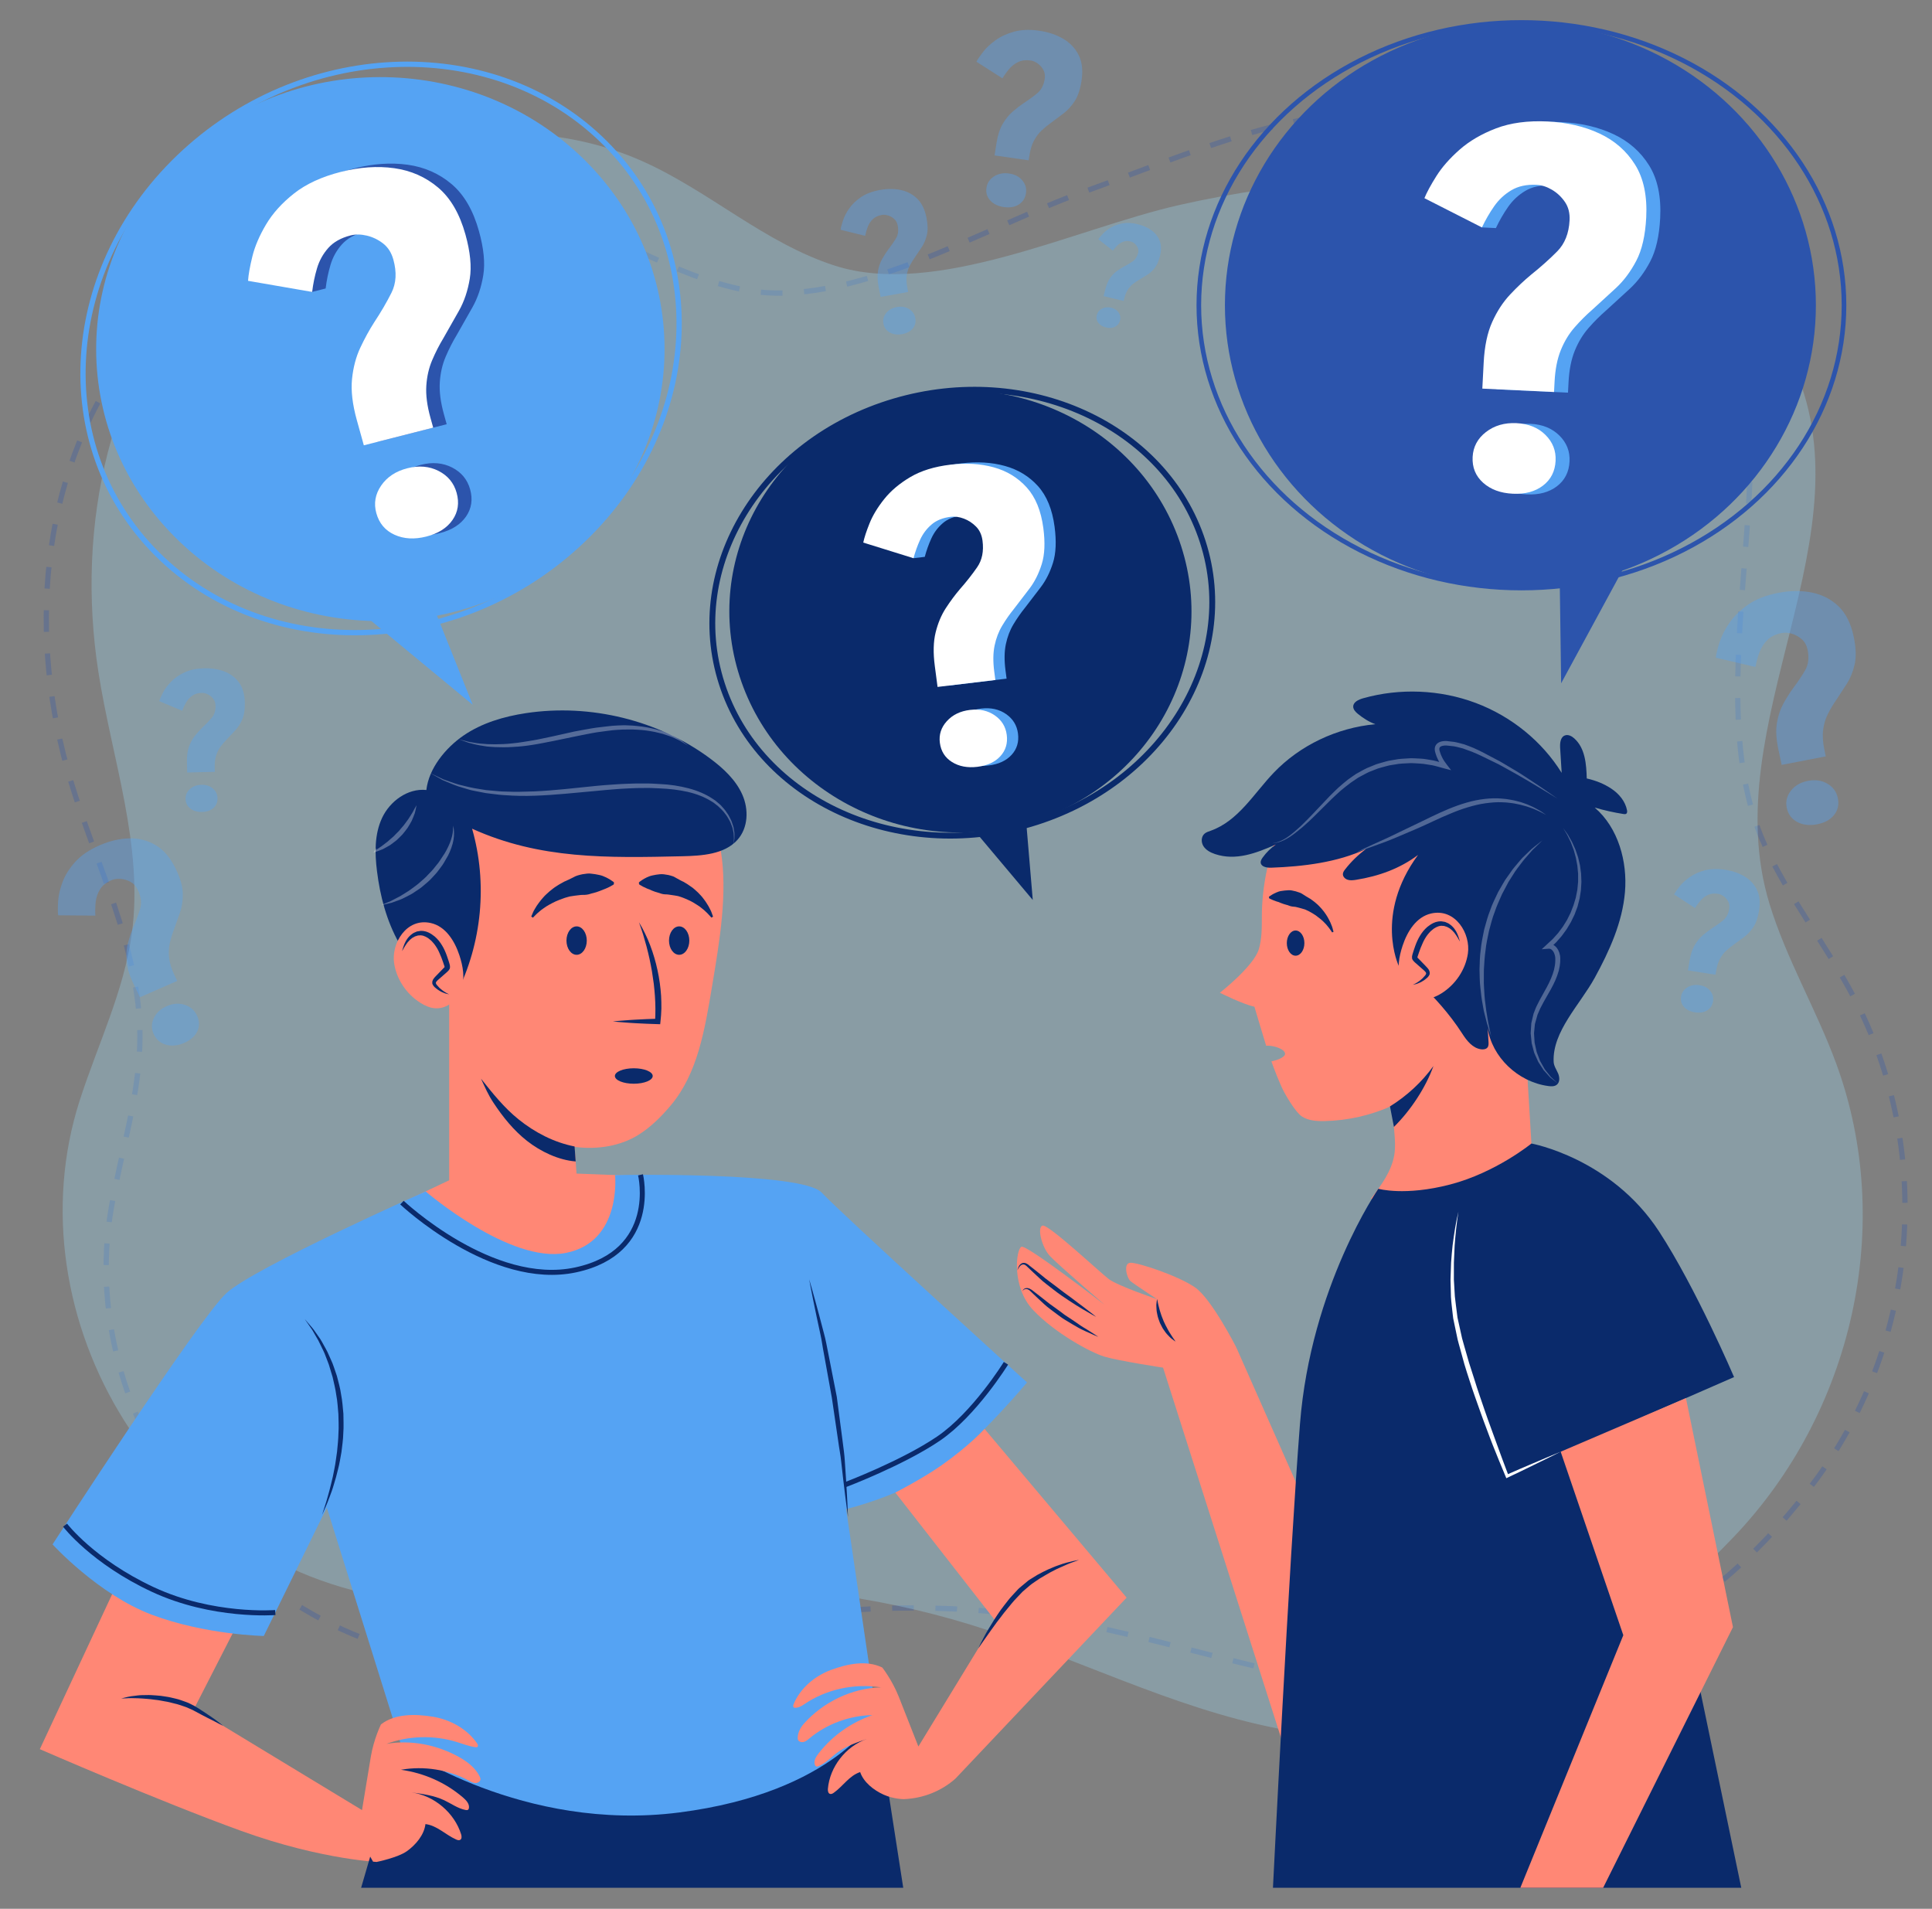 <?xml version="1.0" encoding="utf-8"?>
<!-- Generator: Adobe Illustrator 16.0.0, SVG Export Plug-In . SVG Version: 6.00 Build 0)  -->
<!DOCTYPE svg PUBLIC "-//W3C//DTD SVG 1.1//EN" "http://www.w3.org/Graphics/SVG/1.1/DTD/svg11.dtd">
<svg version="1.1" xmlns="http://www.w3.org/2000/svg" xmlns:xlink="http://www.w3.org/1999/xlink" x="0px" y="0px"
	 width="385.333px" height="380.667px" viewBox="0 0 385.333 380.667" enable-background="new 0 0 385.333 380.667"
	 xml:space="preserve">
<rect x="0" y="0" width="385.333" height="380.667" fill="#808080" stroke="none"/>
<g id="BACKGROUND">
</g>
<g id="OBJECTS">
	<g>
		<g>
			<g opacity="0.3">
				<path fill="none" stroke="#2C54AC" stroke-width="1.045" stroke-miterlimit="10" stroke-dasharray="4.315,4.315" d="
					M101.24,331.939c17.151-0.181,33.653-5.65,50.501-8.626c20.164-3.561,41.062-3.527,61.213,0.096
					c21.366,3.842,41.923,11.671,63.623,13.254c36.247,2.646,65.256-13.857,85.713-41.678c20.456-27.82,23.403-65.88,7.442-96.116
					c-5.433-10.291-12.839-19.651-17.699-30.185c-15.943-34.554,10.668-90.273-13.716-120.313
					c-13.29-16.374-35.646-25.009-57.733-26.242c-22.088-1.232-44.033,8.807-64.667,16.205c-19.9,7.135-46.542,23.527-67.43,19.479
					c-14.542-2.818-26.82-11.762-40.92-16.095c-30.009-9.222-64.793,5.098-82.36,29.431c-17.567,24.332-19.623,56.278-11.14,84.47
					c5.099,16.944,13.788,33.373,13.841,50.963c0.035,11.547-3.684,22.781-5.69,34.177
					C14.438,284.935,50.797,332.471,101.24,331.939z"/>
			</g>
			<path opacity="0.3" fill="#9DDCF9" d="M81.646,319.226c17.034,1.856,34.158-1.61,51.279-2.561
				c20.491-1.139,41.212,1.374,60.695,7.359c20.658,6.346,39.96,16.549,61.261,20.695c35.58,6.926,66.57-12.843,90.713-38.006
				c24.142-25.162,32.338-62.559,20.698-94.438c-3.962-10.852-10.01-21.014-13.371-32.038c-11.023-36.16,20.79-73.679,4.353-108.219
				c-8.942-18.794-27.446-31.082-49.182-34.926c-21.736-3.844-51.493-1.076-72.98,3.813c-20.726,4.714-48.471,18.558-68.625,12.065
				c-14.031-4.521-24.969-14.848-38.353-20.818C99.65,19.445,63.168,29.519,42.375,51.565
				c-20.794,22.046-27.259,53.484-22.752,82.45c2.709,17.411,9.05,34.734,6.665,52.186c-1.564,11.455-6.81,22.155-10.378,33.219
				C2.073,262.308,31.545,313.767,81.646,319.226z"/>
		</g>
		<g opacity="0.4">
			<g>
				<path fill="#55A3F3" d="M355.345,152.541l-0.671-3.189c-0.423-2.005-0.514-3.729-0.271-5.175
					c0.24-1.444,0.668-2.727,1.282-3.848c0.614-1.12,1.261-2.142,1.938-3.066c0.921-1.221,1.718-2.408,2.391-3.561
					c0.673-1.152,0.841-2.53,0.503-4.135c-0.186-0.881-0.573-1.58-1.16-2.092c-0.589-0.513-1.243-0.876-1.965-1.093
					c-0.722-0.215-1.396-0.263-2.024-0.142c-1.217,0.235-2.176,0.702-2.878,1.4c-0.703,0.699-1.229,1.52-1.575,2.463
					c-0.348,0.945-0.61,1.914-0.794,2.909l-7.914-1.854c0.101-0.771,0.346-1.778,0.737-3.022c0.393-1.244,1.047-2.539,1.963-3.885
					c0.916-1.345,2.163-2.566,3.743-3.665c1.578-1.097,3.582-1.881,6.014-2.35c2.389-0.46,4.618-0.483,6.691-0.069
					c2.071,0.414,3.845,1.324,5.317,2.731c1.475,1.406,2.49,3.432,3.048,6.08c0.464,2.207,0.525,4.053,0.185,5.537
					c-0.342,1.485-0.874,2.788-1.598,3.908c-0.725,1.121-1.45,2.231-2.177,3.331c-0.569,0.82-1.093,1.704-1.568,2.65
					c-0.477,0.948-0.79,2-0.938,3.155c-0.149,1.156-0.063,2.496,0.258,4.02l0.267,1.264L355.345,152.541z M362.42,164.387
					c-1.509,0.291-2.827,0.139-3.956-0.457c-1.129-0.598-1.828-1.536-2.099-2.821c-0.261-1.243,0.011-2.381,0.819-3.413
					c0.806-1.032,1.944-1.69,3.411-1.973c1.466-0.283,2.76-0.094,3.881,0.566c1.12,0.661,1.812,1.613,2.073,2.855
					c0.271,1.285,0.026,2.405-0.729,3.366C365.063,163.471,363.929,164.096,362.42,164.387z"/>
			</g>
			<g>
				<path fill="#55A3F3" d="M27.907,198.88l-1.29-2.693c-0.811-1.695-1.268-3.206-1.369-4.536c-0.101-1.329-0.001-2.552,0.3-3.668
					c0.301-1.117,0.65-2.151,1.051-3.107c0.551-1.266,0.999-2.477,1.345-3.633s0.195-2.413-0.455-3.768
					c-0.356-0.746-0.852-1.287-1.485-1.625c-0.633-0.337-1.293-0.529-1.979-0.578c-0.687-0.046-1.296,0.046-1.827,0.278
					c-1.028,0.451-1.776,1.056-2.248,1.816c-0.472,0.761-0.758,1.594-0.86,2.5c-0.103,0.906-0.125,1.819-0.071,2.738l-7.423-0.066
					c-0.08-0.703-0.081-1.646-0.004-2.828c0.077-1.181,0.375-2.459,0.895-3.836c0.519-1.376,1.359-2.708,2.521-3.997
					c1.161-1.288,2.768-2.383,4.823-3.284c2.018-0.885,3.991-1.351,5.919-1.397c1.927-0.046,3.698,0.409,5.311,1.361
					c1.614,0.953,2.956,2.548,4.027,4.785c0.893,1.864,1.35,3.488,1.37,4.874c0.021,1.386-0.168,2.647-0.565,3.785
					c-0.398,1.139-0.8,2.269-1.206,3.389c-0.326,0.841-0.597,1.729-0.813,2.663c-0.217,0.936-0.265,1.931-0.145,2.985
					c0.119,1.055,0.488,2.227,1.104,3.514l0.511,1.067L27.907,198.88z M36.762,207.975c-1.274,0.56-2.478,0.688-3.608,0.384
					c-1.132-0.304-1.956-0.998-2.475-2.082c-0.503-1.05-0.509-2.114-0.018-3.191c0.491-1.076,1.356-1.887,2.596-2.431
					c1.239-0.543,2.428-0.634,3.565-0.271c1.138,0.362,1.958,1.069,2.461,2.119c0.52,1.085,0.547,2.128,0.085,3.13
					C38.905,206.635,38.036,207.417,36.762,207.975z"/>
			</g>
			<g>
				<path fill="#55A3F3" d="M198.362,30.996l0.389-2.464c0.243-1.55,0.648-2.814,1.218-3.795c0.567-0.979,1.226-1.796,1.976-2.449
					c0.748-0.653,1.492-1.227,2.233-1.723c0.997-0.648,1.895-1.303,2.694-1.965c0.801-0.661,1.297-1.611,1.492-2.852
					c0.108-0.681,0.021-1.281-0.263-1.797c-0.284-0.516-0.655-0.942-1.116-1.278c-0.46-0.335-0.934-0.539-1.419-0.609
					c-0.94-0.136-1.758-0.04-2.455,0.288s-1.301,0.788-1.809,1.38c-0.507,0.592-0.962,1.224-1.365,1.895l-5.192-3.317
					c0.282-0.53,0.736-1.193,1.358-1.991c0.622-0.797,1.446-1.566,2.474-2.306c1.027-0.738,2.259-1.306,3.697-1.702
					c1.436-0.395,3.094-0.457,4.972-0.186c1.848,0.266,3.459,0.808,4.837,1.625c1.379,0.817,2.406,1.916,3.084,3.298
					c0.676,1.381,0.854,3.095,0.531,5.14c-0.269,1.705-0.728,3.05-1.38,4.033c-0.652,0.984-1.393,1.789-2.218,2.414
					c-0.828,0.625-1.655,1.244-2.479,1.854c-0.633,0.448-1.251,0.953-1.853,1.516c-0.603,0.563-1.114,1.242-1.539,2.037
					c-0.423,0.794-0.728,1.781-0.912,2.959l-0.153,0.976L198.362,30.996z M200.217,41.296c-1.164-0.168-2.073-0.608-2.723-1.32
					c-0.65-0.712-0.897-1.563-0.74-2.556c0.151-0.96,0.659-1.712,1.521-2.253c0.863-0.541,1.863-0.73,2.996-0.566
					c1.134,0.164,2.014,0.623,2.64,1.379c0.627,0.756,0.864,1.615,0.714,2.576c-0.157,0.992-0.641,1.738-1.446,2.24
					C202.37,41.298,201.384,41.464,200.217,41.296z"/>
			</g>
			<g>
				<path fill="#55A3F3" d="M175.639,59.215l-0.391-1.987c-0.246-1.25-0.289-2.322-0.126-3.219c0.162-0.896,0.438-1.69,0.83-2.381
					s0.801-1.322,1.23-1.891c0.583-0.751,1.087-1.483,1.516-2.195s0.543-1.567,0.347-2.566c-0.108-0.55-0.343-0.986-0.704-1.31
					s-0.765-0.555-1.211-0.694s-0.866-0.174-1.258-0.104c-0.758,0.136-1.357,0.419-1.8,0.848c-0.443,0.43-0.776,0.936-0.999,1.52
					c-0.224,0.584-0.396,1.185-0.518,1.801l-4.904-1.212c0.068-0.479,0.229-1.103,0.483-1.874c0.254-0.77,0.671-1.569,1.252-2.399
					c0.581-0.829,1.366-1.579,2.357-2.25c0.99-0.669,2.243-1.142,3.758-1.415c1.488-0.268,2.875-0.266,4.16,0.008
					c1.284,0.273,2.378,0.853,3.283,1.738c0.905,0.885,1.519,2.152,1.844,3.802c0.271,1.375,0.293,2.522,0.069,3.442
					c-0.225,0.921-0.567,1.727-1.025,2.417c-0.459,0.691-0.919,1.376-1.381,2.054c-0.36,0.505-0.692,1.05-0.997,1.635
					c-0.304,0.585-0.507,1.237-0.609,1.954c-0.103,0.717-0.06,1.551,0.127,2.5l0.155,0.787L175.639,59.215z M179.938,66.632
					c-0.94,0.169-1.759,0.064-2.456-0.314c-0.697-0.379-1.124-0.969-1.281-1.769c-0.153-0.774,0.026-1.48,0.537-2.116
					c0.51-0.635,1.223-1.035,2.137-1.2c0.914-0.165,1.717-0.038,2.408,0.381c0.69,0.419,1.113,1.017,1.265,1.791
					c0.158,0.8-0.003,1.495-0.482,2.086C181.587,66.082,180.878,66.462,179.938,66.632z"/>
			</g>
			<g>
				<path fill="#55A3F3" d="M220.102,59.058l0.379-1.449c0.237-0.911,0.555-1.643,0.952-2.197c0.397-0.553,0.84-1.004,1.323-1.353
					c0.486-0.349,0.964-0.651,1.436-0.906c0.633-0.333,1.209-0.674,1.725-1.025c0.517-0.351,0.87-0.891,1.061-1.62
					c0.104-0.4,0.087-0.763-0.05-1.086c-0.139-0.324-0.335-0.598-0.59-0.823c-0.255-0.226-0.525-0.373-0.812-0.441
					c-0.552-0.132-1.045-0.12-1.48,0.038c-0.436,0.157-0.823,0.398-1.16,0.724c-0.339,0.326-0.647,0.678-0.929,1.056l-2.9-2.261
					c0.201-0.301,0.51-0.672,0.93-1.114c0.418-0.442,0.955-0.856,1.612-1.241s1.426-0.656,2.308-0.814
					c0.879-0.157,1.872-0.104,2.978,0.16c1.084,0.26,2.015,0.671,2.788,1.233s1.322,1.274,1.643,2.135
					c0.322,0.861,0.325,1.893,0.011,3.095c-0.261,1.003-0.616,1.78-1.063,2.331c-0.448,0.551-0.937,0.991-1.468,1.319
					c-0.53,0.328-1.06,0.652-1.588,0.971c-0.405,0.233-0.803,0.5-1.196,0.803c-0.393,0.303-0.738,0.68-1.039,1.131
					c-0.3,0.451-0.539,1.023-0.72,1.715l-0.151,0.574L220.102,59.058z M220.597,65.304c-0.686-0.164-1.203-0.476-1.547-0.936
					c-0.346-0.46-0.441-0.981-0.289-1.565c0.147-0.564,0.493-0.985,1.042-1.261c0.547-0.276,1.153-0.334,1.82-0.175
					c0.666,0.159,1.164,0.481,1.493,0.967c0.328,0.485,0.418,1.01,0.271,1.575c-0.152,0.584-0.485,1.002-0.996,1.258
					C221.879,65.422,221.281,65.467,220.597,65.304z"/>
			</g>
			<g>
				<path fill="#55A3F3" d="M336.652,193.53l0.337-1.993c0.21-1.254,0.55-2.274,1.02-3.064c0.47-0.789,1.011-1.446,1.622-1.968
					c0.613-0.523,1.222-0.981,1.827-1.377c0.813-0.517,1.545-1.041,2.198-1.57c0.654-0.529,1.066-1.295,1.236-2.298
					c0.093-0.551,0.026-1.038-0.198-1.458c-0.225-0.421-0.522-0.769-0.892-1.044c-0.371-0.276-0.753-0.445-1.146-0.505
					c-0.76-0.117-1.423-0.046-1.992,0.213c-0.567,0.26-1.059,0.627-1.476,1.104c-0.417,0.475-0.791,0.984-1.124,1.524l-4.177-2.729
					c0.233-0.427,0.605-0.961,1.116-1.603c0.513-0.641,1.187-1.257,2.026-1.848c0.84-0.59,1.842-1.04,3.01-1.349
					c1.167-0.308,2.511-0.345,4.03-0.11c1.494,0.231,2.795,0.683,3.905,1.356c1.109,0.673,1.933,1.572,2.468,2.696
					c0.537,1.125,0.665,2.515,0.387,4.17c-0.234,1.379-0.618,2.465-1.155,3.256c-0.536,0.792-1.144,1.438-1.819,1.938
					c-0.676,0.5-1.352,0.994-2.024,1.481c-0.517,0.358-1.021,0.763-1.515,1.214c-0.494,0.451-0.914,0.996-1.265,1.637
					c-0.351,0.642-0.604,1.438-0.765,2.391l-0.134,0.789L336.652,193.53z M338.064,201.89c-0.943-0.146-1.676-0.51-2.196-1.092
					s-0.712-1.273-0.577-2.076c0.132-0.777,0.549-1.382,1.255-1.813c0.704-0.431,1.515-0.576,2.432-0.435
					c0.916,0.143,1.627,0.521,2.126,1.14c0.5,0.617,0.686,1.315,0.554,2.092c-0.135,0.803-0.533,1.403-1.189,1.804
					C339.808,201.909,339.007,202.036,338.064,201.89z"/>
			</g>
			<g>
				<path fill="#55A3F3" d="M37.34,154.062l-0.055-1.993c-0.035-1.254,0.1-2.305,0.404-3.153c0.304-0.849,0.703-1.58,1.198-2.195
					c0.494-0.614,0.997-1.166,1.507-1.656c0.69-0.644,1.302-1.28,1.835-1.909c0.534-0.628,0.786-1.444,0.758-2.446
					c-0.015-0.551-0.172-1.012-0.471-1.38c-0.299-0.369-0.654-0.654-1.066-0.857c-0.413-0.203-0.814-0.299-1.208-0.29
					c-0.76,0.019-1.39,0.204-1.892,0.556c-0.501,0.352-0.909,0.794-1.222,1.33c-0.314,0.534-0.58,1.093-0.799,1.676l-4.576-1.917
					c0.145-0.456,0.404-1.039,0.778-1.751c0.374-0.711,0.91-1.428,1.612-2.148c0.701-0.721,1.588-1.333,2.663-1.837
					c1.074-0.503,2.371-0.775,3.89-0.814c1.494-0.038,2.842,0.173,4.048,0.632c1.206,0.459,2.176,1.187,2.912,2.184
					c0.736,0.998,1.126,2.324,1.172,3.979c0.038,1.379-0.127,2.5-0.497,3.362c-0.37,0.862-0.834,1.596-1.394,2.199
					c-0.56,0.604-1.121,1.201-1.681,1.792c-0.434,0.438-0.846,0.918-1.238,1.443c-0.393,0.524-0.696,1.127-0.914,1.81
					c-0.217,0.683-0.313,1.501-0.286,2.454l0.022,0.79L37.34,154.062z M40.311,161.928c-0.943,0.023-1.723-0.202-2.339-0.675
					c-0.617-0.473-0.935-1.111-0.958-1.914c-0.021-0.777,0.268-1.437,0.87-1.979c0.601-0.542,1.36-0.824,2.277-0.848
					s1.678,0.221,2.282,0.732c0.604,0.512,0.917,1.156,0.938,1.934c0.022,0.802-0.249,1.455-0.811,1.958
					C42.006,161.64,41.253,161.904,40.311,161.928z"/>
			</g>
		</g>
		<g>
			<g>
				<path fill="#55A3F3" d="M34.942,107.161c21.664,21.626,57.545,22.353,80.145,1.621c22.599-20.732,23.357-55.071,1.693-76.698
					C95.117,10.458,59.235,9.731,36.635,30.463C14.037,51.195,13.279,85.534,34.942,107.161z"/>
				<path fill="none" stroke="#55A3F3" stroke-width="1.051" stroke-miterlimit="10" d="M31.33,110.475
					c21.664,21.626,59.226,20.811,83.897-1.822c24.671-22.633,27.11-58.514,5.447-80.141S61.448,7.701,36.776,30.334
					C12.105,52.968,9.666,88.848,31.33,110.475z"/>
				<polygon fill="#55A3F3" points="70.988,121.292 94.283,140.557 83.623,113.954 				"/>
			</g>
			<g>
				<g>
					<path fill="#2C54AC" d="M75.258,88.124l-1.394-5.012c-0.876-3.153-1.198-5.889-0.96-8.212c0.236-2.321,0.786-4.403,1.65-6.244
						c0.864-1.84,1.787-3.526,2.772-5.061c1.341-2.028,2.488-3.992,3.441-5.889c0.955-1.897,1.081-4.106,0.379-6.629
						c-0.386-1.386-1.073-2.461-2.061-3.222c-0.988-0.761-2.067-1.279-3.236-1.556c-1.171-0.275-2.25-0.288-3.238-0.036
						c-1.912,0.487-3.39,1.319-4.438,2.497s-1.8,2.535-2.255,4.068c-0.457,1.535-0.778,3.102-0.968,4.703l-2.691,0.685
						l-10.093-2.898c0.08-1.235,0.368-2.861,0.866-4.879c0.498-2.016,1.405-4.138,2.727-6.366c1.321-2.225,3.181-4.287,5.583-6.181
						c2.4-1.893,5.512-3.328,9.333-4.301c3.755-0.957,7.302-1.201,10.643-0.736c3.338,0.466,6.253,1.75,8.742,3.85
						c2.489,2.101,4.312,5.231,5.469,9.393c0.965,3.468,1.25,6.4,0.858,8.794c-0.392,2.396-1.108,4.52-2.145,6.369
						c-1.038,1.852-2.08,3.687-3.125,5.505c-0.823,1.358-1.564,2.813-2.226,4.365c-0.663,1.553-1.053,3.255-1.172,5.109
						c-0.12,1.853,0.154,3.978,0.82,6.374l0.552,1.986L75.258,88.124z M87.725,106.317c-2.372,0.604-4.487,0.485-6.343-0.359
						c-1.858-0.843-3.066-2.273-3.627-4.292c-0.543-1.954-0.226-3.791,0.955-5.509c1.179-1.718,2.922-2.871,5.229-3.458
						c2.305-0.587,4.384-0.408,6.234,0.539c1.85,0.946,3.048,2.398,3.591,4.352c0.562,2.019,0.287,3.826-0.819,5.424
						C91.835,104.612,90.096,105.713,87.725,106.317z"/>
				</g>
				<g>
					<path fill="#FFFFFF" d="M72.566,88.809l-1.394-5.012c-0.877-3.152-1.198-5.889-0.961-8.212c0.236-2.321,0.786-4.402,1.65-6.243
						c0.864-1.84,1.787-3.526,2.772-5.061c1.341-2.028,2.488-3.991,3.441-5.889c0.955-1.896,1.081-4.106,0.379-6.628
						c-0.386-1.386-1.073-2.461-2.06-3.222c-0.989-0.761-2.067-1.279-3.237-1.556c-1.171-0.274-2.25-0.288-3.238-0.036
						c-1.912,0.487-3.39,1.319-4.438,2.497c-1.048,1.178-1.801,2.535-2.255,4.068c-0.456,1.535-0.777,3.102-0.967,4.703
						l-12.785-2.213c0.08-1.235,0.369-2.861,0.866-4.879c0.498-2.016,1.406-4.138,2.728-6.366c1.321-2.225,3.181-4.287,5.583-6.181
						c2.4-1.893,5.512-3.328,9.333-4.301c3.755-0.957,7.302-1.201,10.643-0.736c3.339,0.466,6.254,1.75,8.743,3.85
						c2.489,2.101,4.312,5.231,5.469,9.393c0.964,3.468,1.25,6.4,0.858,8.794c-0.392,2.396-1.107,4.52-2.144,6.369
						c-1.038,1.852-2.08,3.687-3.125,5.505c-0.823,1.358-1.564,2.813-2.226,4.365c-0.663,1.553-1.053,3.255-1.172,5.108
						c-0.12,1.853,0.154,3.979,0.82,6.374l0.552,1.986L72.566,88.809z M85.033,107.002c-2.372,0.604-4.487,0.485-6.344-0.359
						c-1.858-0.843-3.066-2.273-3.627-4.292c-0.543-1.954-0.226-3.791,0.955-5.509c1.178-1.718,2.922-2.871,5.229-3.458
						c2.305-0.587,4.384-0.408,6.235,0.539c1.85,0.946,3.048,2.398,3.591,4.352c0.562,2.019,0.287,3.826-0.82,5.424
						C89.144,105.297,87.405,106.398,85.033,107.002z"/>
				</g>
			</g>
		</g>
		<g>
			<g>
				<ellipse fill="#2C54AC" cx="303.24" cy="60.874" rx="58.934" ry="56.399"/>
				
					<ellipse fill="none" stroke="#2C54AC" stroke-width="0.921" stroke-miterlimit="10" cx="303.443" cy="60.874" rx="64.339" ry="56.399"/>
				<polygon fill="#2C54AC" points="326.114,109.078 311.366,136.267 310.96,106.646 				"/>
			</g>
			<g>
				<g>
					<path fill="#55A3F3" d="M298.43,77.631l0.269-5.18c0.168-3.258,0.732-5.958,1.699-8.102c0.963-2.142,2.15-3.964,3.559-5.465
						s2.824-2.838,4.252-4.012c1.922-1.541,3.641-3.076,5.152-4.606c1.513-1.528,2.336-3.596,2.471-6.203
						c0.074-1.433-0.238-2.657-0.937-3.67c-0.698-1.013-1.561-1.821-2.587-2.425c-1.028-0.603-2.052-0.93-3.071-0.979
						c-1.977-0.093-3.65,0.268-5.022,1.084c-1.374,0.817-2.521,1.89-3.444,3.217c-0.923,1.329-1.728,2.728-2.417,4.197l-2.782-0.132
						l-8.691-5.703c0.47-1.153,1.263-2.618,2.379-4.394c1.115-1.775,2.654-3.532,4.624-5.269c1.965-1.734,4.394-3.155,7.284-4.26
						c2.889-1.103,6.31-1.563,10.26-1.376c3.881,0.184,7.336,0.985,10.369,2.402c3.032,1.417,5.399,3.49,7.102,6.216
						c1.703,2.726,2.443,6.239,2.22,10.54c-0.186,3.585-0.847,6.46-1.982,8.627c-1.136,2.167-2.494,3.982-4.069,5.441
						c-1.578,1.461-3.154,2.904-4.729,4.332c-1.217,1.054-2.385,2.223-3.51,3.508c-1.126,1.286-2.039,2.793-2.741,4.524
						c-0.705,1.73-1.121,3.834-1.248,6.31l-0.107,2.052L298.43,77.631z M304.513,98.595c-2.452-0.116-4.429-0.847-5.928-2.191
						c-1.503-1.345-2.197-3.059-2.089-5.146c0.104-2.019,0.991-3.676,2.662-4.969c1.671-1.292,3.697-1.882,6.082-1.77
						c2.383,0.113,4.306,0.89,5.768,2.331c1.46,1.441,2.139,3.173,2.033,5.192c-0.106,2.086-0.944,3.728-2.507,4.928
						C308.971,98.17,306.963,98.711,304.513,98.595z"/>
				</g>
				<g>
					<path fill="#FFFFFF" d="M295.647,77.5l0.269-5.18c0.168-3.258,0.733-5.958,1.699-8.102c0.963-2.142,2.15-3.964,3.559-5.465
						s2.824-2.838,4.252-4.012c1.922-1.541,3.641-3.076,5.152-4.605c1.514-1.528,2.336-3.596,2.471-6.204
						c0.074-1.432-0.237-2.656-0.937-3.669c-0.698-1.013-1.561-1.821-2.587-2.425c-1.028-0.603-2.05-0.93-3.071-0.979
						c-1.977-0.094-3.648,0.268-5.022,1.084c-1.374,0.817-2.521,1.89-3.442,3.218c-0.925,1.328-1.729,2.727-2.419,4.196
						l-11.474-5.835c0.47-1.153,1.263-2.618,2.379-4.394c1.115-1.775,2.656-3.532,4.624-5.268c1.967-1.735,4.394-3.155,7.284-4.26
						c2.889-1.104,6.31-1.563,10.26-1.376c3.881,0.184,7.336,0.985,10.369,2.402c3.032,1.418,5.401,3.49,7.102,6.216
						c1.703,2.726,2.443,6.24,2.22,10.541c-0.186,3.585-0.846,6.46-1.982,8.626c-1.136,2.168-2.494,3.982-4.069,5.441
						c-1.578,1.461-3.154,2.905-4.729,4.333c-1.215,1.054-2.385,2.223-3.509,3.508c-1.127,1.286-2.04,2.794-2.742,4.524
						c-0.705,1.73-1.121,3.834-1.249,6.31l-0.106,2.052L295.647,77.5z M301.73,98.463c-2.452-0.116-4.429-0.846-5.928-2.191
						c-1.501-1.345-2.196-3.059-2.089-5.146c0.105-2.019,0.991-3.676,2.662-4.969c1.671-1.292,3.697-1.882,6.082-1.769
						c2.383,0.113,4.306,0.89,5.768,2.331c1.46,1.441,2.139,3.172,2.035,5.192c-0.108,2.086-0.946,3.728-2.509,4.927
						C306.188,98.038,304.181,98.579,301.73,98.463z"/>
				</g>
			</g>
		</g>
		<g>
			<g>
				<path fill="#0A2A6B" d="M235.575,108.906c7.512,23.267-6.107,47.958-30.421,55.147c-24.313,7.19-50.113-5.844-57.626-29.112
					c-7.512-23.268,6.106-47.958,30.42-55.147C202.262,72.604,228.062,85.638,235.575,108.906z"/>
				<path fill="none" stroke="#0A2A6B" stroke-width="1.167" stroke-miterlimit="10" d="M239.877,108.01
					c7.514,23.268-7.865,48.478-34.347,56.309c-26.483,7.832-54.042-4.683-61.555-27.951c-7.513-23.267,7.866-48.478,34.348-56.309
					C204.807,72.229,232.365,84.743,239.877,108.01z"/>
				<polygon fill="#0A2A6B" points="192.904,163.928 205.984,179.482 204.383,160.535 				"/>
			</g>
			<g>
				<g>
					<path fill="#55A3F3" d="M189.235,136.724l-0.548-4.176c-0.345-2.625-0.291-4.859,0.166-6.703
						c0.455-1.842,1.135-3.458,2.04-4.847c0.905-1.389,1.84-2.648,2.808-3.779c1.31-1.491,2.456-2.949,3.44-4.375
						c0.983-1.425,1.337-3.188,1.063-5.29c-0.152-1.154-0.582-2.091-1.289-2.806s-1.516-1.245-2.425-1.589
						c-0.91-0.344-1.775-0.467-2.599-0.368c-1.593,0.192-2.876,0.706-3.854,1.544s-1.737,1.85-2.278,3.035
						c-0.542,1.186-0.979,2.413-1.315,3.68l-2.243,0.27l-7.784-3.386c0.205-0.985,0.623-2.262,1.253-3.832
						c0.63-1.569,1.603-3.18,2.92-4.833c1.315-1.651,3.047-3.113,5.194-4.386c2.146-1.271,4.812-2.1,7.996-2.482
						c3.128-0.376,6.007-0.202,8.64,0.522c2.631,0.724,4.829,2.061,6.591,4.01c1.761,1.949,2.868,4.657,3.324,8.124
						c0.379,2.889,0.273,5.277-0.314,7.161c-0.589,1.885-1.406,3.518-2.452,4.896c-1.045,1.38-2.094,2.747-3.142,4.1
						c-0.816,1.006-1.578,2.098-2.287,3.276c-0.711,1.18-1.219,2.508-1.526,3.985c-0.309,1.478-0.33,3.215-0.069,5.211l0.217,1.655
						L189.235,136.724z M197.181,152.656c-1.976,0.238-3.663-0.08-5.059-0.952c-1.398-0.874-2.206-2.149-2.426-3.831
						c-0.214-1.628,0.251-3.071,1.397-4.33c1.144-1.258,2.677-2.003,4.599-2.234c1.921-0.23,3.571,0.131,4.951,1.085
						c1.381,0.955,2.178,2.247,2.39,3.875c0.222,1.682-0.206,3.106-1.278,4.276C200.681,151.715,199.157,152.418,197.181,152.656z"
						/>
				</g>
				<g>
					<path fill="#FFFFFF" d="M186.993,136.993l-0.548-4.175c-0.345-2.625-0.291-4.86,0.166-6.703
						c0.455-1.841,1.134-3.458,2.04-4.847c0.905-1.389,1.84-2.648,2.807-3.779c1.31-1.49,2.457-2.949,3.44-4.375
						c0.984-1.425,1.338-3.188,1.062-5.29c-0.151-1.155-0.582-2.091-1.289-2.806c-0.708-0.715-1.515-1.245-2.425-1.589
						c-0.91-0.344-1.776-0.467-2.599-0.368c-1.593,0.192-2.876,0.706-3.854,1.544c-0.977,0.838-1.737,1.85-2.277,3.035
						c-0.542,1.186-0.98,2.413-1.315,3.68l-10.026-3.117c0.205-0.985,0.623-2.262,1.253-3.832c0.631-1.569,1.603-3.18,2.92-4.833
						c1.316-1.651,3.047-3.113,5.194-4.386c2.146-1.271,4.812-2.099,7.996-2.482c3.128-0.376,6.008-0.202,8.641,0.522
						c2.631,0.724,4.828,2.061,6.589,4.01c1.762,1.949,2.87,4.657,3.324,8.124c0.379,2.89,0.275,5.277-0.314,7.161
						c-0.589,1.885-1.406,3.519-2.452,4.897c-1.045,1.38-2.093,2.747-3.14,4.1c-0.818,1.006-1.58,2.098-2.289,3.277
						c-0.711,1.179-1.219,2.507-1.526,3.984c-0.308,1.478-0.33,3.215-0.067,5.211l0.217,1.654L186.993,136.993z M194.938,152.926
						c-1.976,0.238-3.663-0.08-5.059-0.952c-1.398-0.874-2.206-2.149-2.426-3.831c-0.214-1.628,0.251-3.071,1.396-4.33
						c1.145-1.258,2.677-2.002,4.6-2.234c1.92-0.23,3.57,0.131,4.951,1.086c1.38,0.955,2.177,2.247,2.391,3.875
						c0.22,1.682-0.206,3.105-1.279,4.276C198.438,151.984,196.914,152.688,194.938,152.926z"/>
				</g>
			</g>
		</g>
		<g>
			<path fill="#FF8775" d="M72.198,360.98l-33.447-20.285l9.823-19.193l-23.862-8.594L7.945,348.834
				c0,0,23.704,10.338,40.127,16.285c16.423,5.947,28.243,6.277,28.243,6.277L72.198,360.98z"/>
			<polygon fill="#0A2A6B" points="174.811,342.079 180.149,376.475 72.024,376.475 80.168,348.539 			"/>
			<path fill="#FF8775" d="M89.586,198.306v37.075l-9.418,4.455c0,0,17.014,28.735,31.738,19.602
				c14.723-9.132,14.49-24.948,14.49-24.948l-11.405-0.445l-0.931-12.919l-18.388-25.616L89.586,198.306z"/>
			<path fill="#FF8775" d="M90.336,165.248c-1.913,5.533-2.264,11.545-2.084,17.439c0.356,11.682,4.412,23.445,9.877,33.575
				c1.428,2.647,3.074,5.195,5.182,7.262c5.954,5.836,16.953,7.17,23.947,2.844c2.505-1.549,4.652-3.686,6.58-5.99
				c5.308-6.352,6.717-14.91,8.216-23.891c1.501-8.996,3.086-18.414,1.709-26.811c-0.783-4.77-3.167-6.802-5.829-10.723
				c-3.824-5.633-10.145-8.997-16.611-9.872c-6.638-0.898-13.306,0.805-19.624,2.866C96.21,153.735,92.234,159.757,90.336,165.248z"
				/>
			<path fill="#0A2A6B" d="M94.157,165.265c3.118,10.876,1.984,22.818-3.131,32.978c-4.687-2.205-8.993-5.803-11.462-10.207
				c-2.469-4.404-3.759-9.343-4.374-14.306c-0.444-3.579-0.52-7.343,1.022-10.631c1.542-3.287,5.083-5.943,8.826-5.552
				c0.482-4.269,3.748-8.336,7.388-10.844c3.641-2.508,8.052-3.816,12.483-4.484c12.845-1.939,26.469,1.419,36.737,9.055
				c2.63,1.956,5.111,4.264,6.41,7.2c1.298,2.936,1.189,6.611-0.983,9.028c-2.576,2.867-7.021,3.169-10.971,3.258
				C121.158,171.099,107.669,171.387,94.157,165.265z"/>
			<g>
				<path fill="#FF8775" d="M78.604,192.078c0.476,3.195,2.444,6.158,5.266,7.927c0.883,0.554,1.872,1.002,2.924,1.074
					c2.374,0.164,4.52-1.697,5.245-3.867c0.724-2.17,0.304-4.541-0.415-6.712c-0.929-2.808-2.714-5.753-5.71-6.424
					C81.083,182.993,78.015,188.121,78.604,192.078z"/>
				<path fill="#FF8775" d="M89.586,198.306c-1.038-0.302-1.984-0.889-2.696-1.671c-0.143-0.157-0.282-0.332-0.317-0.538
					c-0.067-0.394,0.252-0.741,0.547-1.022c0.598-0.568,1.195-1.137,1.792-1.705c0.12-0.114,0.243-0.235,0.289-0.39
					c0.05-0.171-0.003-0.352-0.056-0.521c-0.676-2.162-1.478-4.492-3.423-5.768c-0.526-0.344-1.136-0.598-1.772-0.61
					c-0.945-0.017-1.831,0.508-2.437,1.203c-0.606,0.694-0.976,1.546-1.319,2.389c0,0-0.5,4.629,2.857,7.417
					C86.411,199.876,89.586,198.306,89.586,198.306z"/>
				<g>
					<path fill="#0A2A6B" d="M80.195,189.672c0,0,0.079-0.35,0.288-0.946c0.099-0.303,0.252-0.66,0.464-1.06
						c0.131-0.196,0.23-0.388,0.414-0.625c0.173-0.181,0.31-0.378,0.544-0.563c0.244-0.173,0.487-0.406,0.792-0.515
						c0.15-0.065,0.302-0.131,0.457-0.199c0.17-0.029,0.344-0.058,0.52-0.087l0.268-0.04l0.276,0.014
						c0.15,0.003,0.316,0.019,0.523,0.074c0.203,0.04,0.39,0.097,0.553,0.173c0.176,0.065,0.343,0.147,0.502,0.241
						c0.094,0.057,0.136,0.065,0.273,0.162l0.205,0.15l0.414,0.302c0.272,0.249,0.587,0.54,0.82,0.837
						c0.47,0.596,0.873,1.25,1.179,1.929c0.312,0.681,0.547,1.376,0.767,2.054l0.157,0.507l0.082,0.293
						c0.018,0.098,0.041,0.137,0.054,0.284c0.005,0.087,0.004,0.178-0.003,0.267l-0.015,0.132l-0.01,0.064
						c0.035-0.084-0.05,0.132-0.043,0.111l-0.004,0.007l-0.008,0.014c-0.054,0.082-0.065,0.128-0.153,0.238
						c-0.081,0.101-0.21,0.236-0.271,0.288l-0.188,0.169c-0.503,0.44-0.989,0.867-1.451,1.271c-0.24,0.198-0.444,0.397-0.564,0.545
						c-0.038,0.076-0.105,0.155-0.094,0.211l-0.015,0.047l-0.005,0.013c-0.009-0.028,0.017,0.069-0.02-0.063l0.002,0.006
						l0.004,0.013l0.017,0.048l0.064,0.192c0.049,0.092,0.104,0.144,0.14,0.207c0.086,0.095,0.17,0.188,0.252,0.277
						c0.16,0.191,0.316,0.355,0.475,0.476c0.298,0.281,0.611,0.483,0.869,0.652c0.256,0.174,0.484,0.261,0.63,0.346
						c0.15,0.077,0.23,0.118,0.23,0.118s-0.087-0.021-0.251-0.059c-0.159-0.049-0.418-0.069-0.71-0.195
						c-0.296-0.119-0.665-0.253-1.05-0.516c-0.209-0.114-0.398-0.258-0.582-0.414c-0.094-0.077-0.191-0.157-0.29-0.238
						c-0.131-0.128-0.253-0.277-0.338-0.412l-0.089-0.183l-0.022-0.047l-0.006-0.011l-0.003-0.006
						c-0.039-0.138-0.011-0.044-0.02-0.077l-0.002-0.039l-0.004-0.16c-0.017-0.233,0.071-0.402,0.15-0.589
						c0.199-0.334,0.424-0.555,0.632-0.772c0.427-0.44,0.877-0.905,1.343-1.386l0.178-0.179c0.062-0.063,0.045-0.055,0.082-0.075
						c0.028-0.013,0.076-0.134,0.112-0.195l0.008-0.015l0.003-0.007c0.011-0.024-0.076,0.185-0.041,0.097l-0.007-0.001l-0.01,0.004
						c-0.003,0.003-0.001,0.008,0.007,0.01c0.006-0.023-0.039-0.149-0.056-0.219l-0.073-0.204l-0.163-0.492
						c-0.225-0.652-0.463-1.306-0.756-1.918c-0.268-0.628-0.611-1.2-0.999-1.714c-0.199-0.253-0.391-0.448-0.604-0.684l-0.396-0.326
						l-0.196-0.161c0.002-0.003-0.108-0.068-0.156-0.1c-0.239-0.161-0.531-0.293-0.746-0.364c-0.1-0.05-0.247-0.083-0.412-0.102
						l-0.189-0.031l-0.191,0.015c-0.129,0.007-0.256,0.014-0.381,0.021c-0.123,0.04-0.244,0.079-0.363,0.117
						c-0.258,0.05-0.439,0.203-0.654,0.302c-0.209,0.112-0.401,0.323-0.592,0.464c-0.137,0.127-0.296,0.322-0.434,0.468
						c-0.25,0.336-0.47,0.639-0.623,0.908C80.367,189.354,80.195,189.672,80.195,189.672z"/>
				</g>
			</g>
			<path fill="#55A3F3" d="M84.891,237.602c0,0-34.142,15.153-39.728,20.277c-5.586,5.123-34.682,50.119-34.682,50.119
				s9.139,10.023,19.815,14.033c10.677,4.01,22.315,4.232,22.315,4.232l12.569-25.616l14.989,47.891c0,0,24.116,16.93,55.306,12.92
				s39.337-19.38,39.337-19.38l-6.052-41.124c0,0,11.638-2.758,19.319-8.549s16.759-16.706,16.759-16.706
				s-37.009-33.636-40.966-37.868s-41.202-3.486-41.202-3.486s1.4,13.287-9.772,15.515
				C101.724,252.087,84.891,237.602,84.891,237.602z"/>
			<path fill="#0A2A6B" d="M114.602,228.639c-4.13-0.812-7.926-2.795-11.156-5.389c-2.903-2.332-5.222-5.246-7.515-8.134
				c0.845,1.807,1.4,3.162,2.508,4.834c1.858,2.804,3.999,5.477,6.681,7.582c2.683,2.105,6.239,3.824,9.697,4.094"/>
			<ellipse fill="#0A2A6B" cx="115.006" cy="187.581" rx="2.026" ry="2.834"/>
			<ellipse fill="#0A2A6B" cx="135.457" cy="187.581" rx="2.026" ry="2.834"/>
			<g>
				<path fill="#0A2A6B" d="M127.44,183.928c0.451,0.724,0.847,1.476,1.223,2.25c0.377,0.768,0.715,1.556,1.019,2.357
					c0.608,1.603,1.094,3.255,1.455,4.935c0.185,0.84,0.333,1.688,0.453,2.54c0.11,0.854,0.216,1.709,0.265,2.569
					c0.046,0.861,0.066,1.724,0.057,2.588c-0.021,0.864-0.092,1.727-0.185,2.586l-0.054,0.503l-0.483-0.014
					c-1.493-0.044-2.986-0.1-4.479-0.188c-0.747-0.034-1.493-0.1-2.24-0.155c-0.747-0.055-1.493-0.112-2.24-0.196
					c0.747-0.084,1.493-0.142,2.24-0.196c0.747-0.056,1.493-0.121,2.24-0.155c1.493-0.089,2.986-0.145,4.479-0.188l-0.537,0.488
					c0.053-0.83,0.069-1.661,0.067-2.493c-0.004-0.833-0.037-1.665-0.094-2.497c-0.067-0.832-0.133-1.663-0.234-2.493
					c-0.11-0.828-0.233-1.654-0.365-2.481c-0.141-0.825-0.313-1.645-0.481-2.467c-0.176-0.82-0.384-1.634-0.59-2.449
					c-0.22-0.812-0.453-1.622-0.695-2.432C128.01,185.534,127.719,184.734,127.44,183.928z"/>
			</g>
			<ellipse fill="#0A2A6B" cx="126.409" cy="214.585" rx="3.772" ry="1.54"/>
			<g>
				<path fill="#0A2A6B" d="M105.952,182.79c0,0,0.116-0.272,0.319-0.749c0.087-0.242,0.246-0.522,0.444-0.848
					c0.187-0.338,0.421-0.698,0.7-1.065c0.261-0.39,0.594-0.767,0.949-1.176c0.354-0.409,0.784-0.782,1.226-1.179
					c0.458-0.372,0.935-0.771,1.472-1.092c0.262-0.174,0.529-0.345,0.811-0.491l0.42-0.231l0.211-0.115l0.106-0.058l0.027-0.014
					l0.125-0.045l0.05-0.022c0.537-0.233,1.064-0.496,1.582-0.763c0.468-0.288,1.158-0.464,1.765-0.592
					c0.615-0.099,1.259-0.207,1.795-0.111c0.551,0.054,1.068,0.142,1.539,0.25c0.471,0.09,0.893,0.254,1.26,0.435
					c0.367,0.171,0.68,0.337,0.933,0.495c0.505,0.307,0.773,0.553,0.773,0.553l-0.037,0.398c0,0-0.313,0.22-0.823,0.48
					c-0.255,0.135-0.559,0.272-0.899,0.411c-0.341,0.135-0.718,0.27-1.116,0.438c-0.4,0.157-0.826,0.296-1.273,0.406
					c-0.468,0.093-0.849,0.279-1.312,0.326c-0.462,0.079-0.906-0.01-1.518,0.096c-0.579,0.063-1.164,0.137-1.74,0.239l-0.054,0.01
					l-0.014,0.002l-0.007,0.001c0.197-0.067,0.051-0.018,0.094-0.032l-0.023,0.007l-0.095,0.026l-0.19,0.053l-0.382,0.105
					c-0.259,0.063-0.507,0.151-0.752,0.243c-0.5,0.168-0.978,0.366-1.449,0.564c-0.91,0.436-1.772,0.89-2.443,1.387
					c-0.352,0.237-0.651,0.472-0.897,0.696c-0.256,0.217-0.49,0.414-0.669,0.607c-0.366,0.367-0.574,0.577-0.574,0.577
					L105.952,182.79z"/>
			</g>
			<g>
				<path fill="#0A2A6B" d="M141.891,183c0,0-0.183-0.201-0.503-0.553c-0.158-0.184-0.358-0.386-0.587-0.593
					c-0.225-0.215-0.471-0.453-0.786-0.686c-0.293-0.248-0.629-0.488-1-0.718c-0.351-0.249-0.76-0.458-1.156-0.691
					c-0.426-0.194-0.841-0.418-1.291-0.587c-0.436-0.194-0.899-0.334-1.354-0.476l-0.085-0.025l-0.011-0.003
					c0.206,0.078,0.053,0.021,0.098,0.038l-0.006-0.001l-0.025-0.005l-0.049-0.009l-0.198-0.039
					c-0.131-0.027-0.264-0.05-0.398-0.069c-0.267-0.04-0.534-0.079-0.797-0.118c-0.254-0.027-0.55-0.097-0.762-0.095
					c-0.221,0.007-0.425-0.021-0.628-0.039c-0.41-0.049-0.749-0.217-1.155-0.326c-0.401-0.104-0.784-0.237-1.145-0.388
					c-0.181-0.069-0.355-0.158-0.523-0.237c-0.17-0.065-0.333-0.107-0.488-0.183c-0.31-0.13-0.587-0.259-0.822-0.386
					c-0.468-0.245-0.758-0.452-0.758-0.452l-0.039-0.376c0,0,0.243-0.234,0.707-0.526c0.465-0.28,1.151-0.7,2.03-0.877
					c0.438-0.101,0.92-0.181,1.434-0.229c0.511-0.063,1.111,0.039,1.688,0.147c0.288,0.075,0.583,0.141,0.869,0.244
					c0.297,0.087,0.48,0.241,0.729,0.364l0.706,0.389c0.118,0.066,0.238,0.128,0.358,0.186l0.181,0.089l0.045,0.022l0.023,0.011
					l0.115,0.045l0.012,0.007l0.096,0.059c0.515,0.306,1.021,0.611,1.483,0.965c0.482,0.319,0.887,0.734,1.292,1.094
					c0.372,0.407,0.759,0.755,1.047,1.168c0.311,0.387,0.577,0.768,0.796,1.138c0.236,0.35,0.418,0.708,0.575,1.02
					c0.169,0.308,0.287,0.574,0.355,0.8c0.162,0.448,0.254,0.704,0.254,0.704L141.891,183z"/>
			</g>
			<path fill="none" stroke="#0A2A6B" stroke-miterlimit="10" d="M80.168,239.836c0,0,17.994,16.991,34.648,13.415
				c16.676-3.58,12.935-18.957,12.935-18.957"/>
			<g>
				<path fill="#0A2A6B" d="M169.133,302.517c0,0-0.103-0.745-0.282-2.05c-0.158-1.306-0.424-3.168-0.672-5.409
					c-0.127-1.12-0.264-2.334-0.409-3.617c-0.124-1.288-0.41-2.62-0.587-4.015c-0.408-2.78-0.843-5.746-1.278-8.712
					c-0.533-2.952-1.066-5.904-1.566-8.672c-0.276-1.379-0.432-2.735-0.724-3.992c-0.271-1.261-0.526-2.453-0.762-3.554
					c-0.479-2.2-0.818-4.05-1.084-5.339c-0.245-1.295-0.385-2.034-0.385-2.034s0.208,0.723,0.574,1.986
					c0.344,1.27,0.877,3.074,1.444,5.26c0.287,1.092,0.598,2.275,0.927,3.526c0.351,1.247,0.581,2.593,0.862,3.976
					c0.543,2.771,1.123,5.727,1.702,8.682c0.393,2.988,0.785,5.978,1.153,8.779c0.174,1.4,0.381,2.753,0.449,4.043
					c0.086,1.289,0.168,2.508,0.244,3.632c0.157,2.25,0.229,4.13,0.307,5.443C169.101,301.765,169.133,302.517,169.133,302.517z"/>
			</g>
			<path fill="none" stroke="#0A2A6B" stroke-miterlimit="10" d="M200.635,271.875c0,0-6.284,10.165-13.467,15.035
				c-7.184,4.869-18.543,9.165-18.543,9.165"/>
			<g>
				<path fill="#0A2A6B" d="M64.245,302.085c0,0,0.196-0.614,0.538-1.69c0.188-0.532,0.379-1.189,0.586-1.944
					c0.22-0.75,0.449-1.6,0.672-2.536c0.252-0.928,0.458-1.948,0.661-3.028c0.23-1.074,0.339-2.23,0.527-3.41
					c0.11-1.19,0.251-2.418,0.274-3.671c0.09-1.244,0.011-2.541-0.011-3.776c-0.117-1.28-0.182-2.582-0.418-3.791
					c-0.159-1.229-0.473-2.425-0.73-3.589c-0.172-0.57-0.341-1.131-0.507-1.68c-0.152-0.555-0.325-1.089-0.538-1.594
					c-0.197-0.511-0.39-1.008-0.575-1.489c-0.199-0.475-0.436-0.914-0.639-1.347c-0.212-0.429-0.403-0.849-0.608-1.233
					c-0.218-0.379-0.426-0.737-0.62-1.075c-0.196-0.339-0.378-0.655-0.547-0.948c-0.18-0.287-0.37-0.533-0.528-0.765
					c-0.64-0.929-1.006-1.459-1.006-1.459s0.422,0.488,1.162,1.343c0.18,0.219,0.394,0.45,0.599,0.723
					c0.196,0.279,0.408,0.582,0.634,0.905c0.227,0.325,0.469,0.67,0.723,1.034c0.242,0.372,0.449,0.792,0.691,1.215
					c0.23,0.43,0.496,0.865,0.725,1.339c0.216,0.48,0.439,0.977,0.668,1.487c0.245,0.506,0.451,1.042,0.637,1.601
					c0.197,0.555,0.396,1.123,0.579,1.706c0.29,1.188,0.668,2.397,0.837,3.687c0.256,1.283,0.331,2.559,0.458,3.842
					c0.017,1.34,0.08,2.62-0.021,3.908c-0.028,1.285-0.228,2.534-0.367,3.745c-0.211,1.2-0.398,2.365-0.687,3.444
					c-0.264,1.084-0.527,2.104-0.831,3.027c-0.264,0.935-0.573,1.771-0.862,2.507c-0.274,0.74-0.522,1.379-0.755,1.893
					C64.507,301.496,64.245,302.085,64.245,302.085z"/>
			</g>
			<path fill="none" stroke="#0A2A6B" stroke-miterlimit="10" d="M12.976,304.16c0,0,5.521,7.242,17.495,12.827
				c11.973,5.586,24.435,4.602,24.435,4.602"/>
			<g opacity="0.31">
				<g>
					<path fill="#FFFFFF" d="M85.722,154.134c0,0,0.961,0.461,2.645,1.267c0.883,0.295,1.923,0.726,3.162,1.078
						c1.255,0.313,2.66,0.683,4.236,0.898c0.391,0.063,0.791,0.127,1.198,0.193c0.412,0.038,0.831,0.076,1.257,0.114
						c0.852,0.078,1.73,0.175,2.642,0.178c1.817,0.082,3.738,0.037,5.722-0.036c3.968-0.169,8.203-0.69,12.446-1.109
						c1.063-0.1,2.128-0.187,3.192-0.253c1.062-0.085,2.123-0.137,3.178-0.169c1.053-0.058,2.102-0.055,3.138-0.045
						c1.036-0.019,2.059,0.052,3.065,0.111c2.016,0.085,3.952,0.386,5.76,0.861c1.799,0.479,3.447,1.183,4.803,2.097
						c0.17,0.113,0.338,0.225,0.504,0.336c0.154,0.13,0.307,0.258,0.457,0.385c0.291,0.249,0.585,0.475,0.828,0.775
						c0.245,0.287,0.517,0.541,0.715,0.833c0.199,0.29,0.393,0.572,0.581,0.845c0.172,0.283,0.301,0.579,0.445,0.851
						c0.153,0.269,0.258,0.547,0.34,0.822c0.089,0.271,0.175,0.531,0.257,0.779c0.043,0.258,0.083,0.504,0.123,0.738
						c0.11,0.462,0.067,0.889,0.064,1.253c0.015,0.367-0.046,0.671-0.109,0.916c-0.106,0.489-0.163,0.75-0.163,0.75
						s0.038-0.264,0.109-0.758c0.045-0.246,0.084-0.548,0.043-0.909c-0.025-0.358-0.005-0.772-0.136-1.219
						c-0.049-0.224-0.101-0.46-0.156-0.708c-0.092-0.237-0.189-0.484-0.29-0.742c-0.092-0.261-0.208-0.523-0.37-0.776
						c-0.153-0.256-0.291-0.533-0.47-0.795c-0.194-0.252-0.394-0.513-0.6-0.781c-0.204-0.269-0.47-0.488-0.71-0.745
						c-0.23-0.259-0.534-0.485-0.833-0.722l-0.441-0.35c-0.163-0.101-0.327-0.202-0.494-0.305c-1.323-0.832-2.922-1.456-4.674-1.862
						c-1.748-0.401-3.66-0.624-5.635-0.703c-0.989-0.048-1.994-0.107-3.016-0.077c-1.021,0.002-2.054,0.01-3.096,0.078
						c-1.042,0.043-2.092,0.106-3.146,0.201c-1.054,0.077-2.112,0.177-3.171,0.284c-4.243,0.373-8.483,0.85-12.506,0.979
						c-2.008,0.07-3.955,0.035-5.795-0.104c-0.921-0.033-1.812-0.16-2.673-0.266c-0.431-0.053-0.854-0.105-1.269-0.157
						c-0.412-0.08-0.815-0.158-1.211-0.235c-0.786-0.177-1.555-0.265-2.255-0.495c-0.702-0.212-1.368-0.413-1.994-0.602
						c-1.238-0.423-2.274-0.917-3.142-1.259C86.651,154.658,85.722,154.134,85.722,154.134z"/>
				</g>
				<g>
					<path fill="#FFFFFF" d="M91.541,147.434c0,0,0.711,0.184,1.957,0.505c0.635,0.09,1.386,0.274,2.271,0.346
						c0.442,0.036,0.913,0.075,1.409,0.115c0.497,0.01,1.02,0.021,1.565,0.033c1.09-0.004,2.272-0.049,3.515-0.193
						c0.623-0.052,1.259-0.143,1.908-0.245c0.65-0.092,1.313-0.195,1.986-0.317c1.332-0.219,2.735-0.558,4.146-0.84
						c1.409-0.315,2.84-0.635,4.271-0.955c1.455-0.257,2.898-0.559,4.34-0.766c1.456-0.143,2.866-0.392,4.268-0.436
						c0.687-0.026,1.361-0.068,2.043-0.019c0.677,0.024,1.336,0.047,1.97,0.137c1.273,0.116,2.464,0.36,3.544,0.627
						c0.535,0.157,1.048,0.308,1.536,0.451c0.468,0.197,0.913,0.384,1.331,0.56c0.837,0.341,1.49,0.802,2.063,1.095
						c0.536,0.362,0.926,0.691,1.204,0.894c0.273,0.208,0.419,0.32,0.419,0.32s-0.626-0.38-1.721-1.046
						c-0.591-0.247-1.259-0.648-2.105-0.918c-0.419-0.14-0.866-0.289-1.336-0.446c-0.482-0.115-0.989-0.236-1.518-0.362
						c-1.064-0.21-2.231-0.394-3.475-0.448c-0.621-0.06-1.257-0.051-1.906-0.044c-0.643-0.009-1.32,0.021-2.008,0.065
						c-1.35,0.063-2.748,0.331-4.166,0.492c-1.415,0.225-2.843,0.55-4.276,0.821c-1.439,0.298-2.879,0.597-4.295,0.891
						c-1.427,0.263-2.796,0.573-4.185,0.781c-1.367,0.229-2.706,0.367-3.978,0.431c-1.27,0.087-2.479,0.078-3.588,0.03
						c-0.555-0.042-1.087-0.063-1.59-0.116c-0.5-0.08-0.976-0.155-1.421-0.226c-0.891-0.141-1.649-0.389-2.276-0.528
						C92.226,147.702,91.541,147.434,91.541,147.434z"/>
				</g>
				<g>
					<path fill="#FFFFFF" d="M90.36,164.645c0,0,0.019,0.088,0.054,0.253c0.023,0.168,0.115,0.402,0.118,0.724
						c0.034,0.322,0.037,0.713,0.004,1.161c-0.038,0.446-0.112,0.952-0.26,1.485c-0.141,0.536-0.342,1.102-0.597,1.681
						c-0.067,0.143-0.135,0.288-0.203,0.435l-0.115,0.24l-0.119,0.21c-0.162,0.28-0.328,0.567-0.497,0.858
						c-0.314,0.587-0.73,1.171-1.185,1.749c-0.424,0.604-0.93,1.135-1.438,1.666c-0.49,0.55-1.062,1.012-1.615,1.476
						c-0.531,0.493-1.141,0.864-1.71,1.246c-0.556,0.405-1.147,0.707-1.711,0.985c-0.554,0.295-1.085,0.556-1.607,0.728
						c-0.51,0.195-0.981,0.363-1.399,0.502c-0.43,0.104-0.805,0.194-1.113,0.268c-0.616,0.144-0.968,0.212-0.968,0.212
						s0.331-0.154,0.909-0.397c0.288-0.119,0.638-0.264,1.04-0.431c0.384-0.201,0.818-0.428,1.291-0.676
						c0.482-0.223,0.967-0.534,1.481-0.856c0.52-0.312,1.059-0.652,1.578-1.061c0.533-0.388,1.083-0.788,1.589-1.26
						c0.521-0.452,1.06-0.902,1.519-1.434c0.493-0.499,0.986-0.999,1.383-1.549c0.214-0.265,0.427-0.528,0.637-0.788
						c0.213-0.259,0.383-0.567,0.572-0.842c0.186-0.281,0.368-0.557,0.546-0.827l0.135-0.2l0.105-0.184
						c0.077-0.134,0.152-0.267,0.227-0.398c0.279-0.532,0.53-1.042,0.722-1.531c0.188-0.489,0.333-0.948,0.437-1.363
						c0.097-0.419,0.153-0.787,0.169-1.095c0.041-0.306,0.014-0.56,0.022-0.728C90.36,164.735,90.36,164.645,90.36,164.645z"/>
				</g>
				<g>
					<path fill="#FFFFFF" d="M83.079,160.58c-0.091,0.534-0.21,1.057-0.342,1.577c-0.194,0.505-0.386,1.025-0.617,1.529
						c-0.262,0.478-0.535,0.955-0.827,1.419c-0.323,0.442-0.667,0.872-1.014,1.297c-0.378,0.398-0.777,0.777-1.174,1.155
						c-0.427,0.346-0.873,0.668-1.312,0.991c-0.477,0.273-0.949,0.549-1.431,0.798c-0.507,0.208-1.016,0.402-1.524,0.578
						l-0.365,0.126l0.189-0.302c0.145-0.23,0.298-0.458,0.455-0.683c-0.066,0.266-0.135,0.531-0.212,0.792l-0.175-0.175
						c0.438-0.31,0.877-0.601,1.317-0.879c0.413-0.325,0.828-0.639,1.243-0.947c0.396-0.335,0.768-0.695,1.169-1.019
						c0.369-0.36,0.711-0.746,1.088-1.098c0.34-0.387,0.654-0.795,1.004-1.177c0.305-0.416,0.599-0.84,0.92-1.253
						c0.265-0.438,0.542-0.873,0.831-1.316C82.552,161.52,82.797,161.042,83.079,160.58z"/>
				</g>
			</g>
			<path fill="#FF8775" d="M75.109,371.328c0,0,4.243-0.859,6.042-2.146c1.799-1.287,3.454-3.271,3.702-5.408
				c2.306,0.274,4.014,2.138,6.122,3.073c0.242,0.107,0.527,0.203,0.768,0.092c0.392-0.18,0.352-0.722,0.229-1.121
				c-1.311-4.245-5.34-7.745-9.921-8.359c2.237,0.298,4.518,0.609,6.546,1.562c1.418,0.666,2.713,1.645,4.263,1.942
				c0.156,0.029,0.329,0.049,0.464-0.031c0.141-0.085,0.197-0.257,0.213-0.415c0.083-0.825-0.583-1.53-1.231-2.08
				c-3.489-2.965-7.719-4.844-12.334-5.494c4.583-0.812,9.455-0.034,13.515,2.156c0.413,0.224,0.84,0.467,1.314,0.485
				c0.474,0.02,1-0.281,1.027-0.734c0.011-0.19-0.065-0.375-0.148-0.548c-0.828-1.718-2.452-2.968-4.16-3.92
				c-4.309-2.4-9.546-3.46-14.451-2.603c4.431-1.635,9.444-1.776,13.968-0.396c1.243,0.379,2.459,0.871,3.75,1.052
				c0.149,0.021,0.318,0.033,0.436-0.059c0.208-0.163,0.081-0.484-0.067-0.7c-1.97-2.859-5.31-4.736-8.837-5.315
				c-3.526-0.578-7.554-0.616-10.338,1.534c0,0-1.424,2.888-2.021,6.447c-0.598,3.559-1.758,10.639-1.758,10.639l-3.532,0.169
				l5.737,10.12L75.109,371.328z"/>
			<path fill="#FF8775" d="M196.367,284.969c0,0-2.888,3.239-8.575,7.245c-3.749,2.641-9.22,5.449-9.22,5.449l19.93,25.534
				l-15.334,25.108c0,0-2.589-6.601-3.904-9.916c-1.315-3.316-3.287-5.828-3.287-5.828c-3.129-1.543-7.002-0.739-10.28,0.488
				c-3.278,1.229-6.107,3.673-7.411,6.803c-0.099,0.235-0.154,0.569,0.081,0.688c0.038,0.02,0.079,0.029,0.121,0.032
				c0.663,0.052,1.294-0.27,1.833-0.642c4.397-3.037,10.075-4.268,15.414-3.419c-5.857,0.127-11.604,2.98-15.372,7.204
				c-0.754,0.845-1.296,1.902-1.26,3.013c0.002,0.056,0.01,0.11,0.024,0.164c0.12,0.432,0.69,0.622,1.142,0.514
				c0.453-0.108,0.813-0.425,1.165-0.718c3.457-2.884,7.99-4.56,12.575-4.649c-4.313,1.505-7.998,4.12-10.744,7.64
				c-0.51,0.653-1.006,1.46-0.754,2.239c0.048,0.15,0.137,0.305,0.292,0.359c0.146,0.052,0.309,0,0.454-0.059
				c1.431-0.581,2.475-1.77,3.704-2.682c1.756-1.304,3.89-2.037,5.983-2.75c-4.286,1.464-7.441,5.603-7.823,9.942
				c-0.036,0.407,0.038,0.938,0.453,1.037c0.255,0.061,0.51-0.085,0.721-0.234c1.836-1.303,3.096-3.424,5.261-4.126
				c0.682,2.012,2.689,3.608,4.69,4.506s4,0.89,4,0.89l0.031-0.001c3.835-0.146,7.489-1.602,10.297-4.104l34.125-36.08
				L196.367,284.969z"/>
			<g>
				<path fill="#0A2A6B" d="M195.137,328.708c0,0,0.171-0.397,0.514-1.074c0.169-0.34,0.381-0.748,0.633-1.212
					c0.252-0.463,0.519-0.999,0.867-1.547c0.662-1.118,1.465-2.409,2.401-3.745c0.482-0.656,1-1.326,1.531-2
					c0.526-0.678,1.162-1.294,1.744-1.948c0.285-0.333,0.624-0.62,0.971-0.899c0.341-0.282,0.68-0.564,1.017-0.844
					c0.322-0.302,0.726-0.516,1.063-0.731c0.354-0.219,0.704-0.436,1.048-0.648c0.723-0.395,1.441-0.761,2.125-1.072
					c0.697-0.28,1.334-0.592,1.957-0.794c1.224-0.461,2.287-0.71,3.026-0.88c0.741-0.164,1.174-0.208,1.174-0.208
					s-0.414,0.129-1.121,0.393c-0.712,0.244-1.7,0.675-2.867,1.207c-0.593,0.245-1.195,0.601-1.851,0.926
					c-0.641,0.354-1.284,0.761-1.973,1.155c-0.646,0.461-1.413,0.906-2.015,1.415c-0.313,0.268-0.628,0.537-0.944,0.808
					c-0.322,0.264-0.637,0.539-0.913,0.866c-0.57,0.628-1.189,1.207-1.714,1.864c-0.533,0.65-1.059,1.29-1.567,1.909
					c-0.475,0.646-0.957,1.257-1.41,1.84c-0.433,0.599-0.842,1.165-1.22,1.688C196.114,327.277,195.137,328.708,195.137,328.708z"/>
			</g>
			<g>
				<path fill="#0A2A6B" d="M44.513,344.189c0,0-0.308-0.147-0.834-0.426c-0.515-0.299-1.29-0.658-2.193-1.12
					c-0.449-0.235-0.936-0.489-1.451-0.758c-0.503-0.269-1.033-0.553-1.582-0.846c-0.58-0.236-1.184-0.569-1.79-0.746
					c-0.61-0.194-1.206-0.43-1.865-0.561c-0.641-0.168-1.282-0.341-1.932-0.435c-0.645-0.115-1.276-0.253-1.9-0.309
					c-0.621-0.071-1.22-0.175-1.794-0.197c-0.573-0.025-1.117-0.107-1.619-0.105c-0.501-0.001-0.964-0.018-1.376-0.032
					c-0.412-0.014-0.767,0.031-1.063,0.04c-0.591,0.028-0.936,0.031-0.936,0.031s0.326-0.09,0.909-0.225
					c0.292-0.058,0.646-0.163,1.059-0.218c0.413-0.057,0.88-0.119,1.394-0.171c0.513-0.065,1.07-0.05,1.662-0.066
					c0.592-0.027,1.213,0.019,1.857,0.067c0.645,0.032,1.308,0.115,1.977,0.233c0.674,0.088,1.346,0.253,2.018,0.419
					c0.671,0.146,1.338,0.414,1.993,0.642c0.674,0.212,1.203,0.572,1.788,0.839c0.603,0.341,1.077,0.679,1.582,0.999
					c0.488,0.323,0.949,0.63,1.375,0.912c0.853,0.563,1.53,1.074,1.997,1.443C44.252,343.968,44.513,344.189,44.513,344.189z"/>
			</g>
		</g>
		<g>
			<g>
				<g>
					<path fill="#FF8775" d="M246.574,268.712c0,0-4.885-9.629-8.197-11.947c-3.312-2.318-11.364-4.987-12.901-4.931
						c-1.537,0.056-0.707,3.038-0.046,3.62c0.66,0.58,5.36,3.651,5.36,3.651s-7.846-2.666-9.633-4.011s-12.091-11.028-13.231-10.674
						c-1.14,0.354-0.121,4.34,1.462,6.05s10.957,9.765,10.957,9.765s-15.539-12.024-16.614-11.596s-2.039,7.996,2.313,12.608
						s11.428,8.446,14.171,9.287c2.742,0.841,11.759,2.216,11.759,2.216l3.323,3.345L246.574,268.712z"/>
					<g>
						<path fill="#0A2A6B" d="M230.772,259.058c0,0,0.043,0.147,0.098,0.405c0.061,0.253,0.104,0.64,0.233,1.058
							c0.059,0.211,0.122,0.438,0.176,0.677c0.051,0.239,0.165,0.484,0.235,0.743c0.146,0.521,0.388,1.046,0.593,1.581
							c0.252,0.516,0.478,1.046,0.758,1.509c0.143,0.229,0.238,0.48,0.387,0.681c0.14,0.206,0.264,0.409,0.378,0.598
							c0.225,0.381,0.457,0.669,0.603,0.889c0.148,0.217,0.228,0.351,0.228,0.351s-0.128-0.08-0.341-0.237
							c-0.197-0.172-0.545-0.364-0.853-0.701c-0.16-0.163-0.334-0.341-0.51-0.537c-0.189-0.187-0.335-0.424-0.504-0.657
							c-0.157-0.24-0.354-0.47-0.478-0.748c-0.139-0.27-0.28-0.543-0.421-0.816c-0.104-0.29-0.209-0.579-0.313-0.864
							c-0.116-0.28-0.161-0.578-0.224-0.859c-0.057-0.283-0.124-0.55-0.141-0.818c-0.022-0.267-0.033-0.519-0.042-0.748
							c-0.04-0.461,0.066-0.826,0.075-1.091C230.743,259.208,230.772,259.058,230.772,259.058z"/>
					</g>
					<g>
						<path fill="#0A2A6B" d="M203.965,257.545c0.008,0.001-0.009-0.074,0.042-0.204c0.048-0.134,0.193-0.314,0.454-0.405
							c0.257-0.11,0.626-0.076,0.955,0.091c0.372,0.177,0.652,0.439,0.997,0.699c0.679,0.534,1.488,1.137,2.323,1.819
							c0.408,0.356,0.872,0.659,1.324,0.989c0.453,0.328,0.914,0.662,1.374,0.996c0.461,0.334,0.895,0.704,1.379,0.993
							c0.469,0.311,0.93,0.616,1.376,0.912c0.448,0.294,0.871,0.597,1.273,0.88c0.401,0.288,0.813,0.504,1.178,0.733
							c1.465,0.899,2.42,1.563,2.42,1.563s-1.071-0.426-2.646-1.16c-0.388-0.194-0.826-0.372-1.257-0.62
							c-0.433-0.245-0.891-0.501-1.354-0.784c-0.465-0.281-0.945-0.571-1.434-0.866c-0.494-0.285-0.947-0.655-1.422-0.989
							c-0.916-0.712-1.896-1.363-2.682-2.1c-0.803-0.722-1.522-1.429-2.154-2.018c-0.321-0.285-0.588-0.609-0.832-0.775
							c-0.271-0.195-0.548-0.269-0.776-0.212c-0.229,0.044-0.393,0.163-0.458,0.271C203.974,257.467,203.972,257.55,203.965,257.545
							z"/>
					</g>
					<g>
						<path fill="#0A2A6B" d="M202.913,253.35c0,0,0.02-0.076,0.056-0.218c0.043-0.141,0.098-0.355,0.238-0.601
							c0.133-0.234,0.36-0.573,0.817-0.662c0.448-0.101,0.947,0.209,1.277,0.513c0.73,0.585,1.601,1.247,2.501,1.992
							c0.887,0.771,1.91,1.459,2.888,2.218c0.493,0.374,0.968,0.768,1.468,1.121c0.494,0.36,0.98,0.716,1.451,1.06
							c0.94,0.688,1.789,1.375,2.551,1.919c1.497,1.122,2.46,1.927,2.46,1.927s-1.108-0.584-2.719-1.544
							c-0.802-0.483-1.733-1.058-2.708-1.71c-0.982-0.64-2.012-1.35-3.006-2.124c-0.497-0.385-0.993-0.77-1.482-1.149
							c-0.501-0.367-0.945-0.776-1.376-1.172c-0.866-0.784-1.646-1.55-2.329-2.189c-0.168-0.169-0.327-0.316-0.463-0.405
							c-0.079-0.089-0.402-0.183-0.476-0.153c-0.317,0.004-0.567,0.243-0.722,0.448c-0.159,0.21-0.264,0.397-0.33,0.527
							C202.947,253.28,202.913,253.35,202.913,253.35z"/>
					</g>
				</g>
				<polygon fill="#FF8775" points="231.974,272.751 256.653,350.192 270.572,322.952 246.574,268.712 				"/>
			</g>
			<path fill="#FF8775" d="M303.994,204.048c0,0,15.132-16.447,13.956-27.321c-0.506-4.679-1.842-9.274-3.938-13.529
				c-1.444-2.935-3.301-5.767-5.959-7.78c-3.389-2.565-7.741-3.571-11.919-4.626c-6.149-1.551-12.461-3.366-18.758-2.52
				c-4.675,0.629-9.098,2.498-13.283,4.585c-5.272,2.629-7.327,7.732-9.269,13.109c-1.941,5.377-3.133,11.042-3.151,16.731
				c-0.006,2.221,0.033,4.48-0.608,6.616c-1.017,3.391-7.76,8.669-7.76,8.669s4.596,2.31,6.885,2.78
				c0.877,2.883,1.574,5.356,2.342,7.788c0.093-0.007,0.183-0.018,0.276-0.018c1.444,0,3.491,0.736,3.491,1.622
				c0,0.721-1.655,1.305-2.721,1.508c0.581,1.627,1.23,3.298,2.043,5.128c0.612,1.378,2.73,4.995,4.017,5.848
				c1.306,0.865,2.993,0.97,4.582,0.934c4.621-0.103,9.218-1.148,13.394-3.045c0.333,1.899,0.307,3.403,0.486,5.321
				c0.138,1.478,0.229,2.975-0.008,4.441c-0.528,3.271-2.621,6.088-4.651,8.767c4.703,1.946,9.922,1.501,14.986,0.758
				c5.591-0.82,11.576-2.108,15.294-6.188c1.42,0.03,0.975-0.237,1.405-1.532c0.433-1.294,0.313-4.045,0.313-4.045L303.994,204.048z
				"/>
			<path fill="#0A2A6B" d="M305.439,228.051c0,0-7.086,5.79-16.179,8.163c-9.094,2.373-14.352,0.86-14.352,0.86
				s-13.474,19.461-15.631,46.899c-2.154,27.438-5.388,92.501-5.388,92.501h16.885h76.518l-19.545-93.94l18.107-7.906
				c0,0-7.584-17.744-14.977-29.064C321.32,230.925,305.439,228.051,305.439,228.051z"/>
			<polygon fill="#FF8775" points="336.255,278.82 311.273,289.512 323.765,326.106 303.231,376.475 319.744,376.475 
				345.636,324.496 			"/>
			<g>
				<path fill="#FFFFFF" d="M311.273,289.512c-1.748,0.884-3.509,1.739-5.267,2.601c-1.755,0.867-3.521,1.713-5.289,2.551
					l-0.282,0.134l-0.125-0.295c-0.887-2.098-1.74-4.205-2.584-6.319c-0.427-1.055-0.808-2.128-1.212-3.191
					c-0.394-1.067-0.81-2.127-1.181-3.203c-0.756-2.147-1.544-4.283-2.23-6.457c-0.356-1.083-0.702-2.168-1.031-3.26l-0.909-3.301
					c-0.147-0.552-0.312-1.098-0.445-1.653l-0.353-1.683l-0.352-1.683l-0.176-0.842l-0.103-0.864
					c-0.123-1.131-0.275-2.254-0.344-3.396l-0.089-3.445l0.117-3.425c0.067-1.139,0.19-2.274,0.299-3.408
					c0.16-1.129,0.293-2.261,0.489-3.383c0.186-1.123,0.406-2.24,0.675-3.346c-0.188,1.122-0.319,2.25-0.451,3.377
					c-0.135,1.127-0.206,2.261-0.304,3.389l-0.15,3.395l-0.003,3.393l0.197,3.367c0.111,1.122,0.293,2.251,0.419,3.379l0.106,0.826
					l0.183,0.825l0.364,1.65l0.364,1.65c0.138,0.547,0.308,1.089,0.459,1.633l0.938,3.263l1.039,3.237
					c0.659,2.168,1.421,4.307,2.151,6.455c0.358,1.076,0.762,2.138,1.143,3.206l1.166,3.199c0.771,2.135,1.555,4.268,2.368,6.386
					l-0.406-0.161c1.792-0.787,3.587-1.567,5.393-2.325C307.661,291.024,309.461,290.253,311.273,289.512z"/>
			</g>
			<path fill="#0A2A6B" d="M277.227,220.645c3.401-2.107,6.366-4.859,8.67-8.05c-1.545,4.313-4.564,8.875-7.883,12.146
				L277.227,220.645z"/>
			<ellipse fill="#0A2A6B" cx="258.405" cy="188.082" rx="1.752" ry="2.513"/>
			<g>
				<path fill="#0A2A6B" d="M265.697,185.952c0,0-0.141-0.204-0.387-0.56c-0.118-0.185-0.28-0.383-0.459-0.604
					c-0.17-0.225-0.381-0.467-0.634-0.718c-0.477-0.517-1.116-1.03-1.802-1.527c-0.358-0.234-0.724-0.469-1.113-0.675
					c-0.188-0.111-0.382-0.215-0.587-0.3l-0.301-0.136l-0.149-0.068l-0.075-0.034l-0.004-0.002c0.038,0.019-0.094-0.045,0.085,0.042
					l-0.011-0.003l-0.022-0.007l-0.043-0.014c-0.468-0.147-0.944-0.274-1.416-0.394c-0.5-0.166-0.856-0.104-1.227-0.2
					c-0.368-0.067-0.664-0.256-1.042-0.324c-0.359-0.093-0.701-0.21-1.025-0.34c-0.162-0.056-0.319-0.145-0.471-0.195
					c-0.152-0.046-0.298-0.075-0.438-0.13c-0.278-0.094-0.531-0.188-0.745-0.282c-0.429-0.181-0.7-0.335-0.7-0.335l-0.049-0.296
					c0,0,0.215-0.192,0.637-0.438c0.21-0.127,0.475-0.261,0.788-0.401c0.313-0.143,0.676-0.282,1.08-0.329
					c0.404-0.067,0.852-0.116,1.327-0.138c0.468-0.064,1.005,0.099,1.529,0.214c0.506,0.158,1.105,0.334,1.461,0.621
					c0.408,0.265,0.825,0.527,1.251,0.77l0.171,0.091l0.082,0.06l0.163,0.119l0.325,0.239c0.22,0.152,0.423,0.324,0.619,0.501
					c0.409,0.33,0.754,0.717,1.086,1.083c0.315,0.382,0.621,0.747,0.86,1.128c0.239,0.382,0.465,0.734,0.629,1.088
					c0.182,0.338,0.328,0.662,0.438,0.962c0.121,0.292,0.218,0.542,0.263,0.752c0.112,0.418,0.176,0.657,0.176,0.657
					L265.697,185.952z"/>
			</g>
			<g>
				<path fill="#0A2A6B" d="M309.872,211.769c0.04,0.83,0.571,1.552,0.895,2.321c0.324,0.77,0.371,1.798-0.331,2.284
					c-0.459,0.319-1.083,0.289-1.645,0.213c-6.067-0.818-11.253-5.804-12.083-11.614c0.059,0.938,0.115,1.874,0.173,2.812
					c0.023,0.391,0.035,0.82-0.217,1.127c-0.288,0.35-0.819,0.413-1.279,0.348c-1.69-0.24-2.841-1.722-3.735-3.115
					c-5.271-8.208-12.691-13.57-12.691-13.57s-4.866-10.208,3.864-22.075c-3.609,2.719-7.838,4.24-12.369,4.961
					c-0.547,0.087-1.121,0.158-1.65-0.006c-0.528-0.163-0.997-0.625-0.97-1.156c0.017-0.35,0.237-0.658,0.457-0.938
					c1.19-1.526,2.599-2.896,4.174-4.062c-5.693,2.697-12.57,3.517-18.92,3.745c-0.856,0.031-1.988-0.159-2.1-0.974
					c-0.052-0.376,0.163-0.735,0.387-1.048c0.719-1.006,1.617-1.892,2.648-2.608c-3.979,1.75-8.009,3.293-12.143,1.914
					c-0.91-0.303-1.808-0.782-2.311-1.569c-0.503-0.787-0.481-1.932,0.251-2.53c0.337-0.274,0.771-0.405,1.184-0.552
					c5.522-1.961,8.606-7.417,12.582-11.577c5.212-5.453,12.583-8.97,20.271-9.673c-1.258-0.44-2.483-1.233-3.5-2.067
					c-0.469-0.385-0.938-0.881-0.92-1.473c0.028-0.889,1.075-1.375,1.966-1.628c7.324-2.07,15.364-1.737,22.472,0.933
					c7.108,2.67,13.24,7.658,17.137,13.942c-0.098-1.78-0.211-3.253-0.308-5.032c-0.052-0.953,0.075-2.171,1.026-2.457
					c0.633-0.191,1.305,0.176,1.79,0.61c2.185,1.951,2.413,5.135,2.496,7.994c1.805,0.418,3.416,1.039,4.938,2.058
					c1.521,1.018,2.755,2.524,3.09,4.272c0.051,0.254,0.056,0.57-0.17,0.715c-0.155,0.099-0.357,0.075-0.542,0.046
					c-1.938-0.305-3.855-0.735-5.732-1.287c4.717,4.038,6.549,10.813,6.036,16.851s-3.091,11.735-6.031,17.099
					C315.121,200.366,309.585,205.718,309.872,211.769z"/>
				<g opacity="0.29">
					<g>
						<path fill="#FFFFFF" d="M253.689,168.19c1.686-0.182,3.118-1.174,4.371-2.226c0.615-0.564,1.279-1.087,1.854-1.686
							c0.59-0.586,1.178-1.167,1.75-1.777l3.456-3.645c0.579-0.608,1.205-1.178,1.807-1.77c0.644-0.549,1.271-1.122,1.947-1.637
							l1.045-0.736c0.185-0.127,0.326-0.235,0.547-0.376l0.55-0.302c0.736-0.399,1.443-0.831,2.271-1.127l1.201-0.49
							c0.406-0.141,0.821-0.24,1.23-0.362c0.413-0.111,0.82-0.246,1.237-0.336l1.264-0.216c0.839-0.181,1.696-0.201,2.55-0.256
							c0.854-0.096,1.709,0.027,2.564,0.042c0.856,0.027,1.694,0.248,2.541,0.365c0.836,0.184,1.651,0.457,2.478,0.683l-0.524,0.756
							c-0.42-0.549-0.814-1.122-1.093-1.756c-0.155-0.309-0.272-0.634-0.379-0.963c-0.057-0.15-0.114-0.348-0.146-0.5
							c-0.038-0.191-0.07-0.41-0.051-0.632c0.032-0.469,0.306-0.898,0.729-1.141c0.381-0.217,0.765-0.283,1.129-0.313
							c0.196-0.014,0.336-0.02,0.572-0.001l0.485,0.057l0.972,0.114c0.653,0.109,1.324,0.322,1.981,0.484
							c0.62,0.237,1.254,0.45,1.859,0.715c0.598,0.286,1.2,0.528,1.793,0.851l1.73,0.912l1.73,0.911
							c0.571,0.318,1.129,0.667,1.693,0.998c1.12,0.68,2.269,1.315,3.344,2.057c1.088,0.723,2.187,1.429,3.264,2.164l3.218,2.228
							l-3.346-2.029c-1.112-0.68-2.243-1.328-3.362-1.993c-1.116-0.675-2.264-1.281-3.394-1.917
							c-0.57-0.312-1.129-0.638-1.706-0.937l-1.758-0.857l-1.758-0.858c-0.563-0.285-1.18-0.513-1.766-0.771
							c-0.599-0.234-1.203-0.434-1.802-0.657c-0.609-0.138-1.188-0.329-1.817-0.43l-0.973-0.104l-0.486-0.052
							c-0.088-0.008-0.276-0.006-0.404,0.008c-0.281,0.024-0.554,0.089-0.738,0.2c-0.149,0.073-0.27,0.248-0.278,0.434
							c-0.007,0.104,0.008,0.209,0.031,0.338c0.038,0.166,0.075,0.279,0.134,0.435c0.097,0.291,0.202,0.578,0.345,0.851
							c0.251,0.561,0.609,1.063,0.982,1.547l0.861,1.114l-1.386-0.358c-0.79-0.204-1.567-0.458-2.365-0.625
							c-0.81-0.105-1.607-0.296-2.424-0.336c-0.815-0.021-1.631-0.151-2.447-0.065c-0.816,0.045-1.637,0.053-2.44,0.22l-1.212,0.193
							c-0.4,0.083-0.791,0.209-1.187,0.311c-0.393,0.112-0.795,0.204-1.18,0.333l-1.127,0.446c-0.76,0.253-1.491,0.686-2.229,1.078
							l-0.553,0.296l-0.487,0.333l-1.018,0.693c-0.668,0.477-1.297,1.017-1.94,1.533c-0.608,0.563-1.238,1.102-1.832,1.688
							l-3.561,3.532c-0.586,0.598-1.224,1.156-1.849,1.72c-0.616,0.579-1.297,1.061-1.941,1.596
							c-0.672,0.519-1.374,0.986-2.134,1.36C255.356,167.914,254.525,168.164,253.689,168.19z"/>
					</g>
					<g>
						<path fill="#FFFFFF" d="M308.42,162.548c0,0-0.14-0.074-0.402-0.213c-0.266-0.13-0.639-0.363-1.144-0.583
							c-0.501-0.228-1.104-0.504-1.834-0.738c-0.355-0.138-0.747-0.247-1.161-0.351c-0.411-0.116-0.842-0.236-1.304-0.314
							c-0.456-0.1-0.934-0.188-1.436-0.233c-0.497-0.074-1.014-0.109-1.547-0.119c-1.082-0.054-2.151,0.046-3.341,0.202
							c-1.171,0.165-2.294,0.436-3.478,0.793c-1.173,0.344-2.342,0.784-3.495,1.27c-1.16,0.469-2.304,0.99-3.43,1.515
							c-1.117,0.519-2.245,1.053-3.333,1.516c-1.09,0.464-2.145,0.914-3.145,1.34c-1.006,0.412-1.939,0.839-2.834,1.167
							c-1.777,0.679-3.28,1.187-4.32,1.568c-1.047,0.361-1.646,0.568-1.646,0.568s0.572-0.272,1.572-0.748
							c1.009-0.456,2.431-1.145,4.164-1.902c0.868-0.373,1.782-0.852,2.763-1.317c0.98-0.47,2.014-0.965,3.083-1.478
							c1.083-0.49,2.145-1.058,3.284-1.587c1.126-0.537,2.278-1.078,3.459-1.565c1.181-0.484,2.387-0.926,3.604-1.271
							c1.198-0.361,2.48-0.606,3.658-0.742c1.162-0.135,2.389-0.171,3.476-0.053c0.554,0.041,1.088,0.105,1.599,0.21
							c0.516,0.076,1.004,0.192,1.469,0.321c0.469,0.109,0.909,0.245,1.319,0.403c0.414,0.144,0.802,0.29,1.152,0.462
							c0.718,0.302,1.311,0.64,1.795,0.915c0.492,0.261,0.824,0.547,1.076,0.705C308.29,162.458,308.42,162.548,308.42,162.548z"/>
					</g>
					<g>
						<path fill="#FFFFFF" d="M311.764,165.13l0.95,1.33l0.814,1.431l0.678,1.502l0.538,1.563l0.382,1.612l0.22,1.646l0.064,1.662
							l-0.1,1.68l-0.254,1.615l-0.421,1.637l-0.586,1.566l-0.728,1.506l-0.859,1.436l-0.986,1.353l-1.104,1.26l-1.216,1.155
							l-0.363-0.849c0.437-0.021,0.915,0.079,1.245,0.354c0.359,0.244,0.572,0.584,0.758,0.914c0.173,0.338,0.285,0.693,0.35,1.059
							c0.016,0.191,0.054,0.357,0.048,0.569l-0.008,0.484c0.014,0.31-0.064,0.69-0.097,1.032c-0.056,0.343-0.139,0.668-0.213,1
							c-0.188,0.648-0.41,1.283-0.684,1.888c-0.532,1.219-1.209,2.348-1.847,3.461c-0.32,0.559-0.64,1.117-0.92,1.683
							c-0.309,0.542-0.526,1.181-0.77,1.685l-0.519,1.867l-0.18,1.839l0.121,1.885c0.14,0.614,0.262,1.235,0.413,1.851l0.676,1.779
							l0.938,1.666l1.192,1.508l1.415,1.318l-1.53-1.204l-1.308-1.456c-0.366-0.539-0.712-1.097-1.07-1.648
							c-0.28-0.592-0.545-1.196-0.806-1.803c-0.183-0.632-0.337-1.275-0.506-1.915c-0.082-0.655-0.136-1.317-0.203-1.979
							c0.029-0.671,0.082-1.349,0.128-2.025l0.447-1.888c0.266-0.683,0.472-1.271,0.79-1.862c0.287-0.597,0.603-1.165,0.918-1.731
							c0.632-1.137,1.273-2.24,1.762-3.399c0.252-0.576,0.447-1.167,0.613-1.762c0.141-0.617,0.245-1.168,0.254-1.795l0.001-0.484
							c0.005-0.112-0.03-0.265-0.04-0.395c-0.055-0.271-0.134-0.537-0.253-0.776c-0.246-0.485-0.615-0.788-1.02-0.756l-1.4,0.112
							l1.036-0.962l1.165-1.081l1.064-1.183l0.953-1.274l0.837-1.356l0.71-1.426l0.577-1.485l0.454-1.51l0.314-1.601l0.151-1.576
							v-1.604l-0.152-1.6l-0.293-1.584l-0.429-1.558l-0.572-1.516l-0.708-1.459L311.764,165.13z"/>
					</g>
					<g>
						<path fill="#FFFFFF" d="M297.427,206.748c0,0-0.21-0.639-0.577-1.758c-0.192-0.556-0.374-1.247-0.569-2.048
							c-0.102-0.4-0.209-0.826-0.322-1.274c-0.098-0.452-0.168-0.933-0.259-1.432c-0.199-0.996-0.321-2.089-0.439-3.248
							c-0.14-1.157-0.155-2.391-0.18-3.663c0.05-1.271,0.054-2.592,0.249-3.92c0.114-1.345,0.418-2.65,0.683-4.022
							c0.364-1.294,0.688-2.589,1.199-3.856c0.418-1.292,1.057-2.449,1.581-3.611c0.317-0.554,0.63-1.098,0.937-1.63
							c0.155-0.264,0.311-0.525,0.463-0.783c0.173-0.245,0.344-0.487,0.513-0.726c0.336-0.476,0.664-0.939,0.98-1.388
							c0.336-0.434,0.69-0.83,1.014-1.222c0.334-0.383,0.627-0.773,0.953-1.102c0.333-0.322,0.649-0.627,0.946-0.914
							c0.297-0.286,0.574-0.553,0.83-0.8c0.267-0.235,0.53-0.432,0.758-0.62c0.926-0.729,1.455-1.145,1.455-1.145
							s-0.481,0.469-1.325,1.289c-0.209,0.205-0.452,0.419-0.696,0.674c-0.232,0.266-0.484,0.553-0.753,0.86
							c-0.268,0.306-0.553,0.631-0.854,0.974c-0.293,0.348-0.57,0.741-0.876,1.136c-0.298,0.401-0.625,0.805-0.931,1.247
							c-0.288,0.455-0.585,0.924-0.891,1.408c-0.152,0.241-0.307,0.485-0.464,0.732c-0.136,0.259-0.273,0.522-0.412,0.788
							c-0.281,0.528-0.568,1.068-0.86,1.616c-0.487,1.143-1.06,2.301-1.455,3.532c-0.476,1.193-0.794,2.511-1.149,3.806
							c-0.249,1.263-0.571,2.58-0.688,3.874c-0.194,1.292-0.252,2.577-0.328,3.82c-0.028,0.622,0.004,1.235-0.01,1.835
							c-0.009,0.601-0.013,1.189,0.036,1.76c0.058,1.144,0.123,2.226,0.27,3.217c0.107,0.998,0.241,1.904,0.388,2.706
							c0.126,0.805,0.25,1.509,0.395,2.079C297.285,206.09,297.427,206.748,297.427,206.748z"/>
					</g>
				</g>
			</g>
			<g>
				<path fill="#FF8775" d="M292.766,190.174c-0.477,3.194-2.444,6.158-5.266,7.927c-0.884,0.554-1.87,1.001-2.924,1.074
					c-2.375,0.163-4.521-1.698-5.245-3.868s-0.305-4.54,0.415-6.712c0.929-2.807,2.715-5.753,5.711-6.424
					C290.287,181.089,293.355,186.216,292.766,190.174z"/>
				<path fill="#FF8775" d="M281.783,196.402c1.039-0.302,1.985-0.888,2.697-1.671c0.143-0.157,0.281-0.332,0.316-0.537
					c0.067-0.395-0.252-0.742-0.548-1.023c-0.597-0.568-1.194-1.137-1.792-1.706c-0.119-0.113-0.243-0.233-0.289-0.389
					c-0.05-0.171,0.003-0.352,0.057-0.521c0.676-2.162,1.477-4.493,3.424-5.767c0.525-0.344,1.135-0.599,1.771-0.61
					c0.944-0.018,1.831,0.508,2.437,1.202c0.606,0.695,0.976,1.545,1.318,2.389c0,0,0.502,4.629-2.857,7.417
					C284.96,197.973,281.783,196.402,281.783,196.402z"/>
				<g>
					<path fill="#0A2A6B" d="M291.175,187.768c0,0-0.172-0.319-0.497-0.85c-0.152-0.27-0.374-0.573-0.623-0.909
						c-0.138-0.146-0.297-0.34-0.434-0.468c-0.191-0.14-0.383-0.352-0.593-0.463c-0.215-0.099-0.396-0.252-0.654-0.302
						c-0.118-0.039-0.239-0.078-0.362-0.117c-0.125-0.007-0.252-0.014-0.381-0.021l-0.19-0.015l-0.19,0.031
						c-0.166,0.019-0.313,0.052-0.411,0.102c-0.215,0.07-0.506,0.203-0.745,0.364c-0.048,0.032-0.158,0.096-0.156,0.101
						l-0.196,0.161l-0.396,0.326c-0.212,0.235-0.405,0.43-0.604,0.683c-0.388,0.514-0.731,1.086-0.999,1.714
						c-0.293,0.611-0.531,1.265-0.756,1.917l-0.163,0.492l-0.072,0.206c-0.018,0.069-0.063,0.196-0.057,0.218
						c0.008-0.002,0.011-0.007,0.007-0.01l-0.009-0.003h-0.008c0.035,0.09-0.051-0.122-0.04-0.097l0.004,0.007l0.007,0.014
						c0.037,0.063,0.084,0.184,0.112,0.195c0.038,0.021,0.019,0.008,0.084,0.075l0.177,0.179c0.466,0.481,0.915,0.945,1.342,1.386
						c0.208,0.219,0.434,0.438,0.633,0.773c0.078,0.187,0.166,0.356,0.148,0.589l-0.004,0.16l-0.002,0.039
						c-0.009,0.033,0.019-0.062-0.02,0.077l-0.003,0.006l-0.006,0.011l-0.022,0.047l-0.09,0.183
						c-0.086,0.135-0.207,0.283-0.338,0.411c-0.1,0.082-0.196,0.162-0.29,0.239c-0.184,0.156-0.373,0.299-0.582,0.414
						c-0.386,0.263-0.754,0.396-1.05,0.515c-0.293,0.126-0.552,0.146-0.711,0.195c-0.164,0.038-0.251,0.059-0.251,0.059
						s0.08-0.041,0.23-0.118c0.146-0.085,0.375-0.172,0.631-0.345c0.258-0.17,0.57-0.371,0.868-0.652
						c0.159-0.12,0.314-0.283,0.475-0.475c0.082-0.091,0.166-0.184,0.253-0.278c0.035-0.063,0.09-0.116,0.14-0.207l0.064-0.192
						l0.017-0.049l0.004-0.012l0.002-0.007c-0.037,0.135-0.011,0.036-0.02,0.064l-0.005-0.013l-0.015-0.047
						c0.011-0.056-0.056-0.135-0.094-0.211c-0.119-0.147-0.324-0.347-0.564-0.545c-0.461-0.405-0.947-0.832-1.45-1.272l-0.188-0.169
						c-0.057-0.048-0.19-0.187-0.271-0.287c-0.089-0.11-0.1-0.156-0.153-0.238l-0.009-0.014l-0.004-0.007
						c0.008,0.021-0.078-0.196-0.043-0.112l-0.011-0.064l-0.015-0.131c-0.007-0.09-0.008-0.18-0.003-0.268
						c0.014-0.149,0.037-0.187,0.055-0.285l0.081-0.291l0.157-0.507c0.22-0.679,0.454-1.374,0.767-2.054
						c0.306-0.679,0.708-1.333,1.179-1.929c0.233-0.298,0.548-0.588,0.82-0.837l0.415-0.302l0.205-0.149
						c0.136-0.097,0.179-0.105,0.272-0.162c0.159-0.094,0.326-0.176,0.502-0.241c0.163-0.076,0.35-0.134,0.553-0.174
						c0.207-0.056,0.374-0.071,0.523-0.075l0.275-0.014l0.269,0.04c0.176,0.029,0.349,0.058,0.52,0.087
						c0.155,0.067,0.308,0.134,0.458,0.199c0.305,0.109,0.548,0.342,0.791,0.515c0.234,0.185,0.371,0.382,0.544,0.563
						c0.185,0.237,0.284,0.429,0.415,0.625c0.211,0.399,0.364,0.757,0.463,1.059C291.096,187.418,291.175,187.768,291.175,187.768z"
						/>
				</g>
			</g>
		</g>
	</g>
</g>
</svg>
